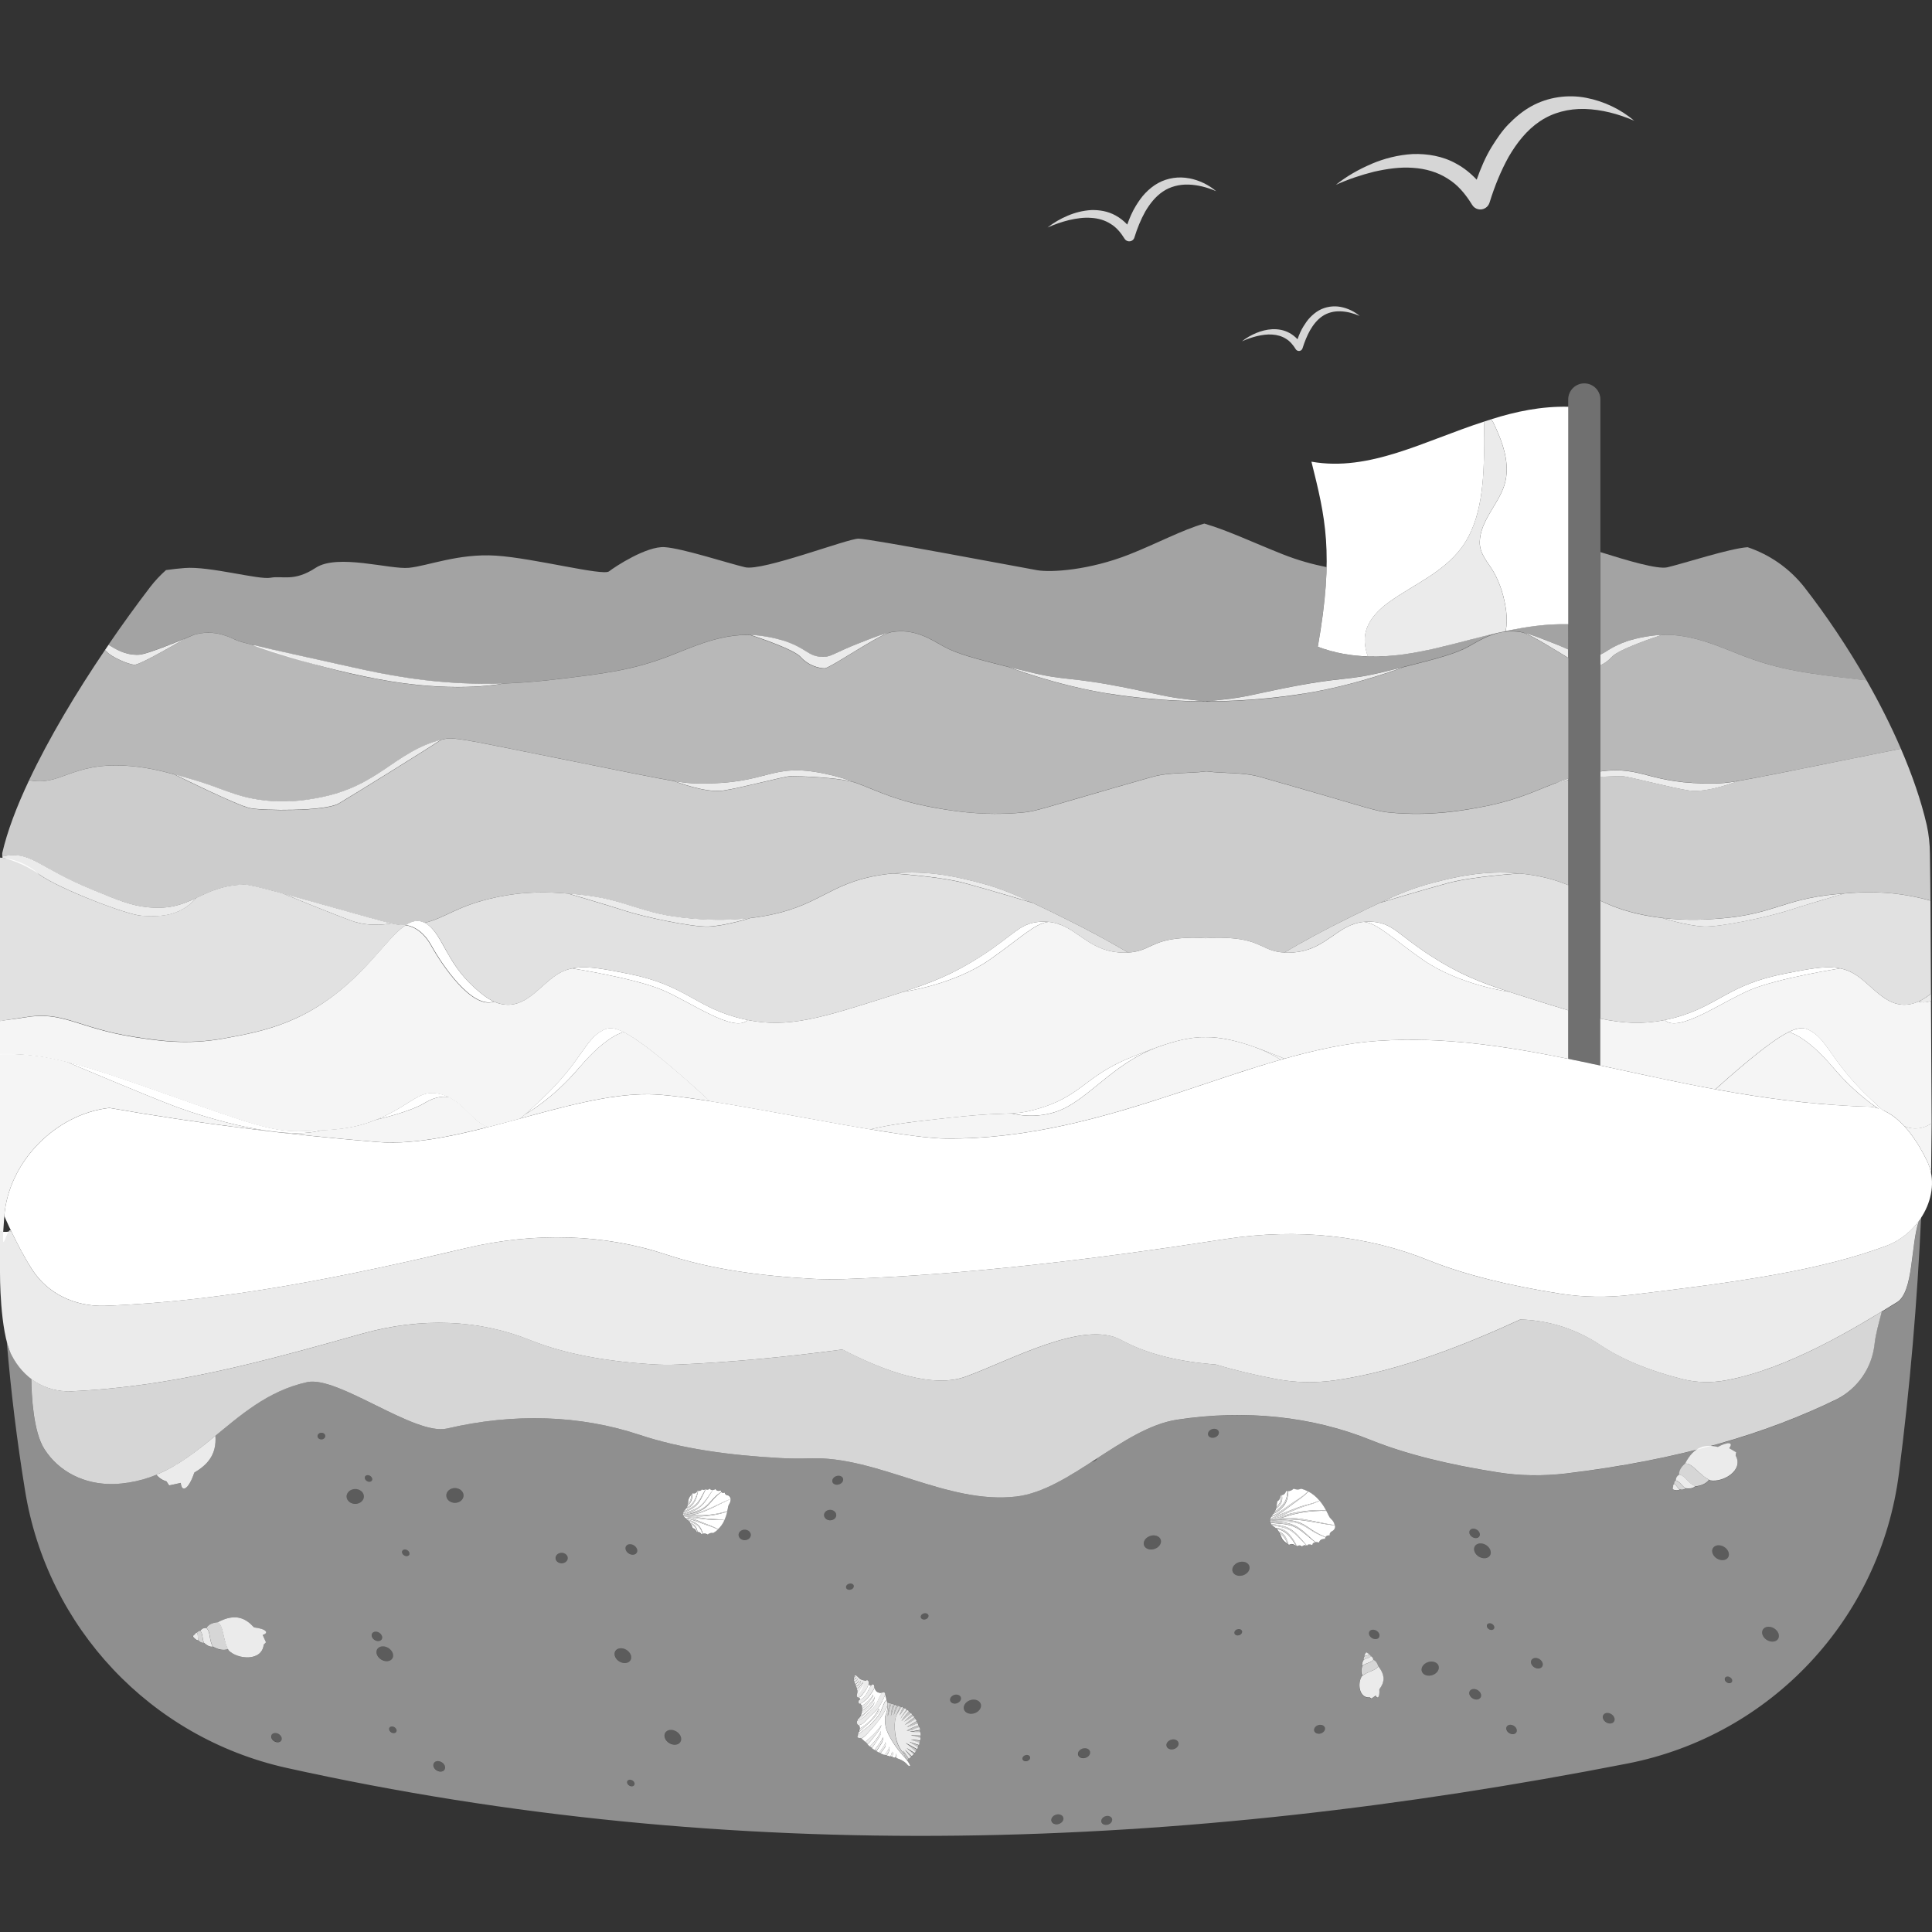 <svg viewBox="0 0 300 300" xmlns="http://www.w3.org/2000/svg"><rect x="0" y="0" width="300" height="300" fill="#333333" stroke="none"/><g fill="#fff"><g fill-rule="evenodd"><path d="m 171.24 283.18 c -.32 -.24 -.29 -.68 .05 -.98 .35 -.3 .88 -.34 1.2 -.1 s .29 .68 -.05 .98 c -.35 .3 -.88 .34 -1.2 .1 z" opacity=".2"/><path d="m 163.42 282.15 c .29 -.39 .88 -.56 1.31 -.38 .44 .18 .56 .64 .28 1.03 -.29 .39 -.88 .56 -1.31 .38 -.44 -.18 -.56 -.64 -.28 -1.03 z" opacity=".2"/><path d="m 98.12 277.35 c -.31 0 -.63 -.23 -.7 -.51 -.08 -.28 .11 -.52 .43 -.52 .31 0 .63 .23 .7 .51 .08 .28 -.12 .52 -.43 .52 z" opacity=".2"/><path d="m 69.13 274.27 c .1 .45 -.22 .81 -.71 .8 -.5 -.01 -.99 -.39 -1.09 -.84 s .22 -.81 .71 -.8 c .5 .01 .99 .39 1.09 .84 z" opacity=".2"/><path d="m 159.65 273.36 c -.3 .15 -.66 .09 -.8 -.13 s -.02 -.53 .28 -.68 .66 -.09 .8 .13 c .14 .23 .02 .53 -.28 .68 z" opacity=".2"/><path d="m 169.04 271.6 c .36 .27 .35 .76 -.03 1.09 -.38 .34 -.98 .4 -1.34 .13 s -.35 -.76 .03 -1.09 c .38 -.34 .98 -.4 1.34 -.13 z" opacity=".2"/><path d="m 182.78 270.23 c .36 .27 .35 .76 -.03 1.09 -.38 .34 -.98 .4 -1.34 .13 s -.35 -.76 .03 -1.09 c .38 -.34 .98 -.4 1.34 -.13 z" opacity=".2"/><path d="m 103.74 270.5 c -.58 -.48 -.71 -1.21 -.29 -1.63 s 1.23 -.37 1.82 .11 c .58 .48 .71 1.21 .29 1.63 s -1.23 .37 -1.82 -.11 z" opacity=".2"/><path d="m 43.57 269.43 c .3 .35 .27 .8 -.07 .99 s -.86 .06 -1.16 -.29 -.27 -.8 .07 -.99 .86 -.06 1.16 .29 z" opacity=".2"/><path d="m 233.93 268.49 c -.08 -.4 .21 -.71 .66 -.7 .45 .02 .88 .36 .96 .76 s -.21 .71 -.66 .7 c -.45 -.02 -.88 -.36 -.96 -.76 z" opacity=".2"/><path d="m 205.11 267.8 c .46 .03 .75 .36 .65 .74 s -.55 .67 -1.01 .64 -.75 -.36 -.65 -.74 .55 -.67 1.01 -.64 z" opacity=".2"/><path d="m 60.97 269.06 c -.32 -.09 -.55 -.39 -.52 -.66 s .32 -.41 .64 -.32 .55 .39 .52 .66 -.32 .41 -.64 .32 z" opacity=".2"/><path d="m 250.73 266.81 c .1 .45 -.22 .81 -.71 .8 -.5 -.01 -.99 -.39 -1.09 -.84 s .22 -.81 .71 -.8 c .5 .01 .99 .39 1.09 .84 z" opacity=".2"/><path d="m 150.85 263.94 c .74 -.16 1.41 .18 1.5 .76 .1 .59 -.43 1.19 -1.16 1.36 -.74 .16 -1.41 -.18 -1.5 -.76 -.09 -.59 .43 -1.19 1.16 -1.36 z" opacity=".2"/><path d="m 148.06 264.49 c -.43 -.1 -.62 -.49 -.43 -.86 s .69 -.59 1.12 -.48 c .43 .1 .62 .49 .43 .86 s -.69 .59 -1.12 .48 z" opacity=".2"/><path d="m 228.71 262.27 c .46 -.09 1.01 .19 1.22 .63 .22 .44 .02 .87 -.44 .97 s -1.01 -.19 -1.23 -.63 -.02 -.87 .44 -.97 z" opacity=".2"/><path d="m 268.56 261.35 c -.31 0 -.63 -.23 -.7 -.51 -.08 -.28 .11 -.52 .43 -.52 .31 0 .63 .23 .7 .51 .08 .28 -.11 .52 -.43 .52 z" opacity=".2"/><path d="m 221.47 260.12 c -.66 -.2 -.91 -.83 -.56 -1.4 s 1.16 -.87 1.81 -.67 c .66 .2 .91 .83 .56 1.4 s -1.16 .87 -1.81 .67 z" opacity=".2"/><path d="m 239.56 258.27 c .1 .45 -.22 .81 -.71 .8 -.5 -.01 -.99 -.39 -1.09 -.84 s .22 -.81 .71 -.8 c .5 .01 .99 .39 1.09 .84 z" opacity=".2"/><path d="m 95.63 257.43 c -.36 -.61 -.16 -1.25 .46 -1.44 s 1.42 .15 1.78 .76 .16 1.25 -.46 1.44 -1.42 -.15 -1.78 -.76 z" opacity=".2"/><path d="m 60.3 255.87 c .65 .39 .94 1.11 .65 1.62 -.3 .5 -1.07 .6 -1.72 .21 s -.94 -1.11 -.65 -1.62 c .3 -.5 1.07 -.6 1.72 -.21 z" opacity=".2"/><path d="m 274.18 254.5 c -.58 -.48 -.72 -1.21 -.3 -1.63 s 1.23 -.37 1.82 .11 c .58 .48 .72 1.21 .3 1.63 s -1.24 .37 -1.82 -.11 z" opacity=".2"/><path d="m 57.87 254.34 c -.26 -.38 -.16 -.8 .21 -.94 .37 -.15 .89 .04 1.14 .42 .26 .38 .16 .8 -.21 .94 -.37 .15 -.89 -.04 -1.14 -.42 z" opacity=".2"/><path d="m 214 253.44 c .3 .35 .27 .8 -.06 .99 -.34 .19 -.86 .06 -1.16 -.29 s -.27 -.8 .06 -.99 c .34 -.19 .86 -.06 1.16 .29 z" opacity=".2"/><path d="m 192.72 253.73 c -.23 .22 -.61 .27 -.85 .11 s -.24 -.47 -.01 -.69 .61 -.27 .85 -.11 .24 .47 .01 .69 z" opacity=".2"/><path d="m 231.41 253.07 c -.32 -.09 -.55 -.39 -.52 -.66 s .32 -.41 .64 -.32 .55 .39 .52 .66 -.32 .41 -.64 .32 z" opacity=".2"/><path d="m 143 251.15 c -.07 -.25 .13 -.54 .46 -.63 .32 -.1 .64 .03 .72 .28 .07 .25 -.13 .54 -.46 .63 -.32 .1 -.64 -.03 -.72 -.28 z" opacity=".2"/><path d="m 131.4 246.55 c -.07 -.25 .13 -.54 .46 -.63 .32 -.1 .64 .03 .72 .28 .07 .25 -.13 .54 -.46 .63 -.32 .1 -.64 -.03 -.72 -.28 z" opacity=".2"/><path d="m 192.62 244.69 c -.74 .05 -1.3 -.41 -1.25 -1.01 s .7 -1.13 1.43 -1.18 c .74 -.05 1.3 .41 1.25 1.01 s -.7 1.13 -1.43 1.18 z" opacity=".2"/><path d="m 86.33 241.69 c .15 -.43 .68 -.68 1.18 -.55 s .79 .58 .64 1.01 -.68 .68 -1.18 .55 -.79 -.58 -.64 -1.01 z" opacity=".2"/><path d="m 266.06 241.43 c -.37 -.61 -.16 -1.25 .46 -1.44 s 1.42 .15 1.78 .76 .16 1.25 -.46 1.44 -1.42 -.15 -1.78 -.76 z" opacity=".2"/><path d="m 230.74 239.88 c .65 .39 .94 1.11 .65 1.62 -.3 .5 -1.07 .6 -1.72 .21 -.66 -.39 -.94 -1.11 -.65 -1.62 .3 -.5 1.07 -.6 1.72 -.21 z" opacity=".2"/><path d="m 62.47 240.83 c .11 -.24 .44 -.31 .74 -.16 s .46 .47 .36 .71 -.44 .31 -.74 .16 -.46 -.47 -.36 -.71 z" opacity=".2"/><path d="m 98.26 241.4 c -.49 .01 -.99 -.36 -1.11 -.81 s .18 -.82 .67 -.82 c .49 -.01 .99 .36 1.11 .81 s -.18 .82 -.67 .82 z" opacity=".2"/><path d="m 178.31 240.53 c -.66 -.2 -.91 -.83 -.56 -1.4 s 1.16 -.87 1.81 -.67 c .66 .2 .91 .83 .56 1.4 s -1.16 .87 -1.81 .67 z" opacity=".2"/><path d="m 116.11 237.62 c .45 .23 .61 .72 .35 1.11 s -.84 .52 -1.3 .3 c -.45 -.23 -.61 -.72 -.35 -1.11 s .84 -.52 1.3 -.3 z" opacity=".2"/><path d="m 228.3 238.35 c -.26 -.38 -.16 -.8 .21 -.94 .37 -.15 .89 .04 1.14 .42 .26 .38 .16 .8 -.21 .94 -.37 .15 -.89 -.04 -1.14 -.42 z" opacity=".2"/><path d="m 129.38 234.54 c .45 .23 .61 .72 .35 1.11 s -.84 .52 -1.3 .3 c -.45 -.23 -.61 -.72 -.35 -1.11 s .84 -.52 1.3 -.3 z" opacity=".2"/><path d="m 54.62 231.3 c .68 -.26 1.47 .01 1.77 .59 s -.01 1.26 -.69 1.52 -1.47 -.01 -1.77 -.59 .01 -1.26 .69 -1.52 z" opacity=".2"/><path d="m 70.64 231.05 c .74 0 1.34 .52 1.34 1.15 s -.6 1.15 -1.34 1.15 -1.34 -.52 -1.34 -1.15 .6 -1.15 1.34 -1.15 z" opacity=".2"/><path d="m 130.32 229.16 c .45 .05 .71 .41 .57 .79 -.13 .38 -.61 .64 -1.05 .59 -.45 -.05 -.71 -.41 -.57 -.79 .13 -.38 .6 -.64 1.05 -.59 z" opacity=".2"/><path d="m 56.67 229.3 c .11 -.24 .44 -.31 .74 -.16 s .46 .47 .36 .71 c -.11 .24 -.44 .31 -.74 .16 s -.46 -.47 -.36 -.71 z" opacity=".2"/><path d="m 170.4 226.42 c -.05 .09 -.11 .18 -.2 .26 -.19 .18 -.44 .28 -.68 .31 z" opacity=".2"/><path d="m 49.33 222.85 c .1 -.27 .43 -.43 .75 -.35 s .5 .37 .4 .64 -.43 .43 -.75 .35 -.5 -.37 -.4 -.64 z" opacity=".2"/><path d="m 188.66 221.87 c .45 .05 .71 .41 .57 .79 -.13 .38 -.6 .64 -1.05 .59 s -.71 -.41 -.57 -.79 c .13 -.38 .6 -.64 1.05 -.59 z" opacity=".2"/></g><path d="m 137.74 265.62 c -.06 .29 -.17 .56 -.27 .83 -.04 .53 -.05 1.06 .05 1.58 .12 .57 .36 1.11 .63 1.62 .53 1 1.18 1.93 1.93 2.78 .21 .24 .44 .48 .65 .73 -.15 -.26 -.28 -.54 -.38 -.82 -.62 -.66 -1.34 -1.85 -1.41 -3.78 -.05 -1.22 .04 -1.68 .31 -2.31 -.04 .08 -.08 .15 -.12 .23 .19 -.51 .4 -1.01 .65 -1.5 -.06 -.02 -.11 -.04 -.17 -.06 -.05 -.02 -.09 -.03 -.14 -.05 -.32 .45 -.55 .96 -.69 1.5 .07 -.54 .18 -1.07 .4 -1.59 -.09 -.03 -.17 -.05 -.26 -.08 -.27 .56 -.38 1.2 -.59 1.78 .06 -.62 .15 -1.24 .32 -1.87 -.04 -.01 -.09 -.03 -.13 -.04 s -.07 -.02 -.11 -.03 c -.23 .65 -.41 1.31 -.56 1.98 .01 -.56 .08 -1.11 .21 -1.65 .03 -.14 .07 -.27 .08 -.41 -.12 -.04 -.24 -.07 -.36 -.11 .02 .1 .02 .2 .02 .3 .03 .33 .02 .66 -.05 .98" opacity=".8"/><path d="m 141.83 268.57 c -.34 .1 -.69 .17 -1.05 .18 .59 -.33 1.2 -.66 1.85 -.8 -.04 -.13 -.09 -.25 -.14 -.38 -.55 .22 -1.08 .52 -1.67 .59 .51 -.31 1.01 -.61 1.52 -.92 -.06 -.11 -.12 -.22 -.18 -.32 -.53 .35 -1.09 .66 -1.66 .93 .45 -.45 .97 -.83 1.49 -1.2 -.05 -.08 -.11 -.15 -.16 -.22 -.47 .33 -.95 .64 -1.45 .92 .44 -.36 .8 -.82 1.26 -1.15 -.04 -.04 -.08 -.08 -.12 -.13 -.02 -.02 -.05 -.05 -.07 -.07 -.51 .39 -1 .8 -1.47 1.24 .08 -.15 .18 -.29 .28 -.43 .28 -.38 .57 -.75 .87 -1.11 -.04 -.03 -.07 -.06 -.11 -.09 s -.07 -.05 -.11 -.08 c -.41 .42 -.77 .88 -1.08 1.38 .07 -.2 .19 -.38 .31 -.56 .21 -.31 .41 -.62 .62 -.93 -.05 -.03 -.11 -.07 -.16 -.1 -.04 -.02 -.08 -.04 -.12 -.07 -.27 .38 -.53 .75 -.8 1.13 .02 -.13 .07 -.26 .13 -.38 .12 -.29 .25 -.57 .37 -.86 l .01 -.03 c -.05 -.02 -.1 -.04 -.15 -.06 -.17 .14 -.3 .34 -.41 .53 -.13 .21 -.25 .42 -.37 .64 -.27 .63 -.36 1.09 -.31 2.31 .08 1.94 .8 3.12 1.41 3.78 -.05 -.15 -.1 -.3 -.14 -.45 .25 .31 .49 .63 .71 .96 .06 .1 .13 .19 .19 .29 .03 -.03 .07 -.05 .1 -.08 l .02 -.01 c .03 -.02 .05 -.04 .08 -.07 .02 -.02 .05 -.04 .07 -.06 -.3 -.41 -.6 -.81 -.89 -1.23 .36 .35 .72 .7 1.07 1.05 l .03 -.03 c .03 -.03 .06 -.06 .09 -.09 s .06 -.06 .09 -.1 c .01 -.01 .02 -.03 .03 -.04 -.33 -.36 -.67 -.71 -1.04 -1.03 .42 .26 .83 .52 1.25 .78 .03 -.03 .05 -.07 .08 -.1 .02 -.02 .03 -.05 .05 -.07 -.49 -.49 -1 -.95 -1.53 -1.39 .17 .08 .95 .5 1.78 .97 .01 -.02 .02 -.04 .03 -.06 .02 -.04 .04 -.07 .06 -.11 .01 -.03 .03 -.06 .04 -.08 -.45 -.3 -.91 -.61 -1.36 -.91 .5 .19 1.01 .36 1.52 .51 .01 -.04 .03 -.08 .04 -.12 s .02 -.07 .03 -.11 c .01 -.03 .01 -.05 .02 -.08 -.44 -.18 -.92 -.34 -1.33 -.53 -.07 -.03 .83 .05 1.42 .14 l .01 -.03 c .01 -.08 .03 -.17 .04 -.25 0 -.04 .01 -.08 .01 -.12 -.5 -.13 -1 -.27 -1.51 -.4 .51 .01 1.02 .03 1.52 .04 0 -.17 -.01 -.33 -.02 -.5 l -1.66 -.09 c .54 -.1 1.07 -.19 1.61 -.29 -.02 -.13 -.05 -.26 -.09 -.39 -.31 .06 -.6 .19 -.91 .28" opacity=".9"/><g fill-rule="evenodd"><path d="m 137.85 266.51 c .14 -.67 .33 -1.33 .56 -1.98 -.09 -.03 -.18 -.05 -.27 -.08 -.01 .14 -.04 .28 -.08 .41 -.13 .54 -.2 1.1 -.21 1.65 z" opacity=".7"/><path d="m 138.92 264.69 c -.09 -.03 -.18 -.06 -.28 -.09 -.16 .63 -.26 1.25 -.32 1.87 .22 -.59 .32 -1.22 .59 -1.78 z" opacity=".7"/><path d="m 139.24 266.24 c .14 -.33 .32 -.7 .56 -1.25 l -.03 -.01 c -.25 .48 -.46 .99 -.65 1.5 .04 -.08 .08 -.15 .12 -.23 z" opacity=".7"/><path d="m 139.46 264.87 l -.29 -.09 c -.23 .52 -.33 1.06 -.4 1.59 .14 -.54 .37 -1.05 .69 -1.5 z" opacity=".7"/><path d="m 140.35 272.34 c .1 .28 .23 .56 .38 .82 .04 .05 .08 .1 .12 .15 l .26 -.18 -.19 -.29 c -.23 -.33 -.46 -.65 -.71 -.96 l .14 .45 z" opacity=".7"/><path d="m 141.37 272.92 l .19 -.17 -1.07 -1.05 c .29 .41 .59 .82 .89 1.23 z" opacity=".7"/><path d="m 140.45 272.44 c .07 .08 .15 .14 .21 .2 .07 .06 .13 .11 .19 .16 -.12 -.09 -.26 -.21 -.41 -.36 z" opacity=".7"/><path d="m 141.79 272.5 l .2 -.25 c -.42 -.26 -.83 -.52 -1.25 -.78 .37 .32 .72 .66 1.04 1.03 z" opacity=".7"/><path d="m 140.59 270.69 c .53 .44 1.04 .9 1.53 1.39 l .25 -.42 c -.82 -.47 -1.61 -.89 -1.78 -.97 z" opacity=".7"/><path d="m 142.49 271.4 l .16 -.41 c -.51 -.15 -1.02 -.32 -1.52 -.51 .45 .3 .91 .61 1.36 .91 z" opacity=".7"/><path d="m 141.42 270.16 c .41 .19 .9 .35 1.33 .53 l .09 -.39 c -.6 -.09 -1.5 -.17 -1.42 -.14 z" opacity=".7"/><path d="m 142.89 269.91 l .02 -.36 c -.51 -.01 -1.02 -.03 -1.52 -.04 .5 .13 1 .27 1.51 .4 z" opacity=".7"/><path d="m 142.88 269.05 l -.05 -.38 c -.54 .1 -1.07 .19 -1.61 .29 z" opacity=".7"/><path d="m 142.64 267.96 c -.66 .14 -1.26 .47 -1.85 .8 .36 -.02 .71 -.08 1.05 -.18 .3 -.09 .6 -.22 .91 -.28 l -.1 -.33 z" opacity=".7"/><path d="m 142.5 267.58 l -.16 -.33 c -.51 .31 -1.01 .61 -1.52 .92 .59 -.07 1.12 -.37 1.67 -.59 z" opacity=".7"/><path d="m 142.16 266.93 c -.06 -.09 -.11 -.18 -.17 -.27 -.52 .37 -1.04 .74 -1.49 1.2 .57 -.27 1.13 -.58 1.66 -.93 z" opacity=".7"/><path d="m 141.82 266.44 c -.06 -.08 -.12 -.15 -.19 -.23 -.46 .33 -.82 .79 -1.26 1.15 .5 -.28 .99 -.59 1.45 -.92 z" opacity=".7"/><path d="m 139.97 267.26 c .47 -.44 .96 -.85 1.47 -1.24 -.1 -.1 -.21 -.2 -.32 -.3 -.3 .36 -.59 .73 -.87 1.11 -.1 .14 -.2 .27 -.28 .43 z" opacity=".7"/><path d="m 139.82 266.93 c .31 -.5 .67 -.96 1.08 -1.38 l -.16 -.11 c -.21 .31 -.41 .62 -.62 .93 -.12 .18 -.24 .36 -.31 .56 z" opacity=".7"/><path d="m 139.79 266.02 c -.05 .12 -.11 .25 -.13 .38 .27 -.38 .53 -.75 .8 -1.13 l -.29 -.14 z" opacity=".7"/><path d="m 139.61 265.61 c .12 -.19 .24 -.39 .41 -.53 l -.22 -.09 c -.24 .55 -.42 .93 -.56 1.25 .12 -.22 .24 -.43 .37 -.64 z" opacity=".7"/><path d="m 138.09 271.23 l .03 .09 .01 .15 -.04 .25 -.11 .41 -.01 .02 c -.04 .08 -.18 .29 -.28 .44 .13 .04 .26 .08 .4 .12 l .16 .04 c .07 -.12 .13 -.25 .17 -.38 .03 -.08 .05 -.16 .07 -.24 l .09 -.15 c .06 .12 .08 .25 .07 .38 0 .05 -.01 .09 -.02 .14 -.02 .11 -.06 .22 -.11 .32 l .48 .12 c .03 -.07 .05 -.13 .06 -.2 .03 -.11 .03 -.22 .03 -.33 0 -.03 0 -.06 -.01 -.1 .06 .07 .1 .14 .12 .22 .02 .05 .03 .11 .03 .16 v .14 c 0 .06 -.01 .11 -.02 .17 l .03 .01 c .31 .1 .62 .22 .89 .38 .09 .05 .18 .11 .27 .17 s .17 .13 .25 .2 .15 .15 .22 .23 c .03 .04 .07 .09 .11 .12 .04 .04 .08 .07 .13 .09 .01 0 .03 .01 .04 .01 h .01 .03 l .12 -.01 h .01 .01 .01 l .01 .01 c -.06 -.16 -.13 -.31 -.22 -.46 l -.21 -.32 -.2 -.26 c -.21 -.25 -.43 -.49 -.65 -.73 -.75 -.85 -1.4 -1.78 -1.93 -2.78 -.27 -.51 -.52 -1.05 -.63 -1.62 -.1 -.52 -.1 -1.05 -.05 -1.58 .11 -.27 .21 -.55 .27 -.83 .07 -.31 .08 -.63 .05 -.95 v -.03 c 0 .16 -.03 .32 -.08 .43 -.04 .08 -.07 .15 -.11 .23 -.11 .23 -.23 .45 -.36 .67 -.01 .02 -.02 .03 -.03 .05 -.69 1.17 -1.6 2.18 -2.55 3.2 -.22 .23 -.45 .46 -.72 .63 l -.16 .09 c .2 .16 .4 .34 .58 .53 .92 -.73 1.9 -1.7 2.53 -2.64 -.19 .72 -.85 1.44 -1.26 1.98 -.28 .36 -.57 .73 -.91 1.03 l .27 .28 .07 .06 c .6 -.55 1.23 -1.32 1.6 -2.06 l .14 -.31 .01 .14 v .11 c -.01 .07 -.02 .14 -.04 .2 l -.08 .2 c -.03 .07 -.07 .14 -.11 .2 l -.11 .19 c -.27 .44 -.78 1.19 -1.07 1.6 .11 .08 .25 .18 .41 .28 l .91 -1.23 .23 -.39 .13 -.29 .04 -.11 .01 .23 -.02 .17 -.07 .27 -.11 .26 -.81 1.27 .1 .06 .31 .16 c .2 -.29 .69 -.98 .82 -1.18 l .1 -.2 .03 -.09 c .01 -.04 .02 -.08 .02 -.12 v -.03 l .04 .12 .01 .14 -.01 .19 -.07 .31 -.02 .03 c -.09 .14 -.52 .68 -.71 .94 l .31 .13 .31 .12 .38 -.49 .19 -.33 .15 -.3 .02 -.05 v -.04 -.03 z"/><path d="m 138.07 271.19 l .01 .02 v -.01 z"/><path d="m 137.48 263.07 l -.01 -.05 v .03 c .01 .07 -.02 .14 -.05 .2 -.36 .81 -.73 1.64 -1.32 2.31 -.42 .47 -.93 .85 -1.36 1.3 -.35 .36 -.66 .78 -1.13 .96 -.07 .03 -.21 .06 -.31 .07 .02 .02 .05 .03 .07 .05 .04 .03 .07 .06 .09 .1 .01 .01 .02 .03 .02 .04 .04 .09 .03 .2 .01 .3 l -.01 .03 c .13 -.06 .25 -.13 .37 -.2 1.11 -.69 2.02 -1.69 2.6 -2.86 .11 .02 .17 .16 .14 .22 -.5 1.04 -1.45 1.78 -2.3 2.57 -.3 .28 -.6 .56 -.93 .79 l -.01 .01 -.23 .65 c -.01 .02 -.01 .05 -.01 .07 .02 -.11 .1 -.22 .18 -.31 .56 -.61 1.35 -.99 1.91 -1.61 .39 -.43 .83 -.84 1.17 -1.31 .35 -.49 .55 -1.1 .79 -1.67 .07 -.17 .14 -.33 .23 -.49 .03 -.06 .07 -.13 .11 -.18 .03 -.04 .06 -.07 .1 -.1 .04 .05 .06 .1 .09 .16 l .02 .04 c 0 -.01 -.01 -.03 -.01 -.04 -.06 -.36 -.15 -.72 -.24 -1.07 z"/><path d="m 134.98 265.81 c .31 -.34 .66 -.63 .93 -1 .35 -.49 .53 -1.07 .82 -1.59 .08 -.15 .27 -.39 .43 -.45 l -.16 .05 c -.07 .02 -.14 .04 -.2 .04 -.21 .02 -.42 -.03 -.6 -.15 -.06 -.04 -.11 -.08 -.16 -.14 -.07 -.08 -.13 -.17 -.17 -.26 -.02 -.03 -.03 -.06 -.04 -.1 -.01 -.03 -.02 -.07 -.03 -.1 s -.01 -.06 -.01 -.08 c -.07 .36 -.37 .71 -.57 1.01 -.4 .59 -.91 1.11 -1.52 1.47 -.05 .03 -.1 .06 -.15 .07 l .06 .03 c .1 .06 .16 .15 .2 .26 .01 .01 .01 .03 .02 .04 .71 -.46 1.32 -1.07 1.77 -1.79 .02 .21 -.04 .31 -.1 .39 -.46 .69 -.95 1.39 -1.63 1.85 l -.01 .22 c .04 -.01 .07 -.02 .1 -.04 .64 -.37 1.12 -.95 1.56 -1.53 .14 -.19 .29 -.39 .34 -.62 -.05 .4 -.2 .73 -.38 1.03 -.36 .61 -.86 1.13 -1.45 1.52 -.08 .05 -.16 .1 -.25 .13 -.01 .03 -.01 .06 -.02 .09 -.02 .08 -.05 .15 -.09 .22 -.02 .03 -.04 .07 -.06 .1 .56 -.31 1.04 -.75 1.49 -1.22 .29 -.3 .58 -.63 .73 -1.02 -.14 .53 -.45 .88 -.76 1.19 -.28 .28 -.57 .55 -.86 .82 -.26 .24 -.52 .48 -.82 .66 -.02 -.03 -.04 -.05 -.06 -.07 -.05 .06 -.1 .13 -.14 .19 -.03 .04 -.05 .09 -.07 .14 .71 -.15 1.36 -.85 1.85 -1.38 z"/><path d="m 133.86 263.77 c .38 -.21 .62 -.6 .82 -.98 .19 -.37 .43 -.9 .73 -1.2 l -.09 .07 c -.03 .02 -.06 .04 -.09 .06 -.02 .01 -.03 .01 -.05 .02 -.17 .03 -.27 -.2 -.28 -.37 v -.05 c -.01 .04 -.01 .09 -.02 .12 -.13 .62 -.54 1.15 -.93 1.65 -.17 .21 -.35 .43 -.6 .5 -.03 .01 -.06 .01 -.09 .01 l .19 .08 c .03 .02 .07 .04 .09 .06 s .04 .05 .05 .08 c -.08 .08 -.17 .15 -.23 .25 .04 -.04 .08 -.07 .13 -.1 .12 -.07 .25 -.12 .37 -.18 z"/><path d="m 133.7 262.51 c .12 -.19 .2 -.42 .29 -.65 .05 -.12 .09 -.24 .14 -.36 -.28 .52 -.57 1.05 -.95 1.5 .09 -.07 .19 -.13 .27 -.2 .1 -.08 .18 -.18 .25 -.29 z"/><path d="m 134.04 261.18 c -.17 .28 -.36 .53 -.58 .77 -.11 .12 -.24 .24 -.39 .29 l .05 .2 c .25 -.09 .45 -.28 .6 -.51 .14 -.23 .24 -.49 .32 -.75 z"/><path d="m 133.67 261.29 c .03 -.08 .03 -.16 -.01 -.23 -.02 .12 -.1 .22 -.17 .31 -.08 .12 -.17 .23 -.27 .33 -.08 .08 -.17 .14 -.27 .18 .03 .06 .05 .12 .07 .19 .19 -.18 .37 -.37 .53 -.58 .05 -.06 .09 -.13 .12 -.2 z"/><path d="m 133.42 260.91 c -.13 .25 -.31 .46 -.53 .63 -.02 .02 -.04 .03 -.06 .04 .02 .04 .04 .08 .05 .13 .28 -.16 .48 -.45 .54 -.79 z"/><path d="m 133.03 261.07 c .09 -.09 .15 -.2 .17 -.38 -.12 .21 -.31 .39 -.53 .49 l .04 .12 .02 -.01 c .11 -.06 .21 -.12 .29 -.21 z"/><path d="m 132.9 260.75 c .08 -.08 .15 -.17 .11 -.24 -.11 .12 -.25 .23 -.39 .31 l .01 .08 c .04 0 .08 0 .11 -.02 .07 -.03 .12 -.08 .17 -.13 z"/><path d="m 132.87 260.33 c -.01 -.01 -.03 -.02 -.09 0 l -.15 .13 v .01 l -.02 .11 c .04 -.01 .07 -.03 .1 -.06 .06 -.06 .1 -.13 .15 -.19 z"/><path d="m 139.25 272.66 c 0 -.05 -.01 -.11 -.03 -.16 -.02 -.08 -.06 -.15 -.12 -.22 0 .03 .01 .06 .01 .1 .01 .11 0 .22 -.03 .33 -.02 .07 -.04 .14 -.06 .2 .07 .02 .15 .04 .22 .06 .01 -.06 .01 -.11 .02 -.17 0 -.05 0 -.09 0 -.14 z" opacity=".9"/><path d="m 138.65 272.33 c .01 -.17 -.03 -.34 -.13 -.47 -.01 .17 -.05 .33 -.1 .49 -.04 .13 -.1 .26 -.17 .38 .09 .02 .18 .04 .28 .06 .05 -.1 .08 -.21 .11 -.32 .01 -.05 .02 -.09 .02 -.14 z" opacity=".9"/><path d="m 138.11 271.32 l -.03 -.09 c .01 .06 -.02 .12 -.05 .18 -.1 .19 -.2 .38 -.31 .57 l -.38 .5 .34 .11 c .11 -.18 .27 -.42 .29 -.47 .04 -.13 .08 -.26 .11 -.4 .03 -.13 .05 -.27 .03 -.39 z" opacity=".9"/><path d="m 136.52 272.11 l .21 .11 c .21 -.29 .71 -.91 .73 -.97 .01 -.05 .03 -.1 .04 -.15 .04 -.2 .07 -.42 -.01 -.61 0 .08 -.02 .16 -.05 .24 -.02 .05 -.05 .1 -.07 .15 -.04 .08 -.63 .9 -.85 1.23 z" opacity=".9"/><path d="m 135.81 271.72 l .29 .17 .81 -1.27 c .14 -.29 .23 -.61 .2 -.93 -.08 .28 -.24 .54 -.39 .8 z" opacity=".9"/><path d="m 135.06 271.17 l .13 .11 .21 .16 c .34 -.46 .95 -1.38 1.18 -1.77 .15 -.25 .29 -.52 .23 -.88 -.34 .84 -1.06 1.74 -1.74 2.37 z" opacity=".9"/><path d="m 136.89 267.82 c -.63 .94 -1.61 1.91 -2.53 2.64 l .36 .37 c .34 -.3 .63 -.67 .91 -1.03 .41 -.53 1.07 -1.26 1.26 -1.98 z" opacity=".9"/><path d="m 133.94 269.84 c .27 -.17 .5 -.4 .72 -.63 .96 -1.01 1.86 -2.02 2.55 -3.2 .01 -.02 .02 -.03 .03 -.05 .13 -.22 .24 -.44 .36 -.67 .04 -.08 .07 -.15 .11 -.23 .05 -.11 .08 -.27 .08 -.43 0 -.1 0 -.2 -.02 -.3 h -.01 v -.02 l .01 -.03 -.01 -.02 -.01 .02 -.02 -.1 -.02 -.04 c -.02 -.06 -.05 -.12 -.09 -.16 -.04 .02 -.07 .06 -.1 .1 -.04 .06 -.08 .12 -.11 .18 -.08 .16 -.15 .32 -.23 .49 -.24 .57 -.45 1.18 -.79 1.67 -.33 .47 -.78 .88 -1.17 1.31 -.56 .61 -1.35 .99 -1.91 1.61 -.08 .09 -.16 .19 -.18 .31 v .03 c .01 .04 .03 .07 .05 .1 .02 .02 .04 .04 .07 .05 l .09 .03 c .06 .02 .13 .02 .19 .02 .05 0 .11 0 .16 -.01 .03 .02 .06 .05 .08 .07 l .16 -.09 z" opacity=".9"/><path d="m 134.32 268.12 c .85 -.79 1.8 -1.52 2.3 -2.57 .03 -.06 -.04 -.2 -.14 -.22 -.58 1.17 -1.49 2.17 -2.6 2.86 -.12 .08 -.25 .14 -.37 .2 l -.13 .52 .01 -.01 c .34 -.23 .63 -.51 .93 -.79 z" opacity=".9"/><path d="m 133.61 267.82 c .47 -.18 .78 -.6 1.13 -.96 .44 -.45 .95 -.83 1.36 -1.3 .59 -.67 .96 -1.49 1.32 -2.31 .03 -.07 .06 -.13 .05 -.2 0 -.01 0 -.02 0 -.03 -.02 -.08 -.05 -.15 -.11 -.2 -.02 -.02 -.05 -.04 -.08 -.05 -.01 0 -.03 -.01 -.04 -.01 s -.03 0 -.04 0 -.03 0 -.04 0 h -.02 c -.16 .06 -.34 .3 -.43 .45 -.29 .52 -.47 1.1 -.82 1.59 -.27 .37 -.62 .67 -.93 1 -.49 .53 -1.14 1.23 -1.85 1.38 -.08 .21 -.08 .45 .07 .61 .02 .02 .05 .04 .07 .06 l .04 .03 c .1 -.01 .24 -.04 .31 -.07 z" opacity=".9"/><path d="m 134.21 266.27 c .29 -.27 .59 -.54 .86 -.82 .31 -.32 .62 -.67 .76 -1.19 -.15 .39 -.44 .72 -.73 1.02 -.45 .46 -.93 .91 -1.49 1.22 -.08 .13 -.19 .24 -.28 .36 .02 .02 .04 .05 .06 .07 .3 -.18 .56 -.42 .82 -.66 z" opacity=".9"/><path d="m 135.47 264.44 c .18 -.3 .32 -.63 .38 -1.03 -.05 .23 -.2 .43 -.34 .62 -.45 .58 -.93 1.17 -1.56 1.53 -.03 .02 -.07 .04 -.1 .04 -.01 .17 -.03 .33 -.07 .5 .09 -.03 .17 -.08 .25 -.13 .59 -.39 1.09 -.91 1.45 -1.52 z" opacity=".9"/><path d="m 135.58 263.13 c -.45 .72 -1.06 1.33 -1.77 1.79 l .04 .18 .01 .27 c .68 -.46 1.17 -1.16 1.63 -1.85 .06 -.09 .12 -.19 .1 -.39 z" opacity=".9"/><path d="m 133.68 264.51 c .62 -.36 1.12 -.88 1.52 -1.47 .21 -.3 .51 -.65 .57 -1.01 0 -.01 0 -.01 0 -.02 0 -.03 0 -.05 0 -.08 0 -.05 0 -.1 -.01 -.15 0 -.03 -.01 -.05 -.02 -.07 s -.02 -.05 -.03 -.07 c -.03 -.05 -.09 -.1 -.14 -.11 -.01 0 -.03 0 -.04 0 -.04 0 -.07 .02 -.09 .03 -.01 .01 -.03 .02 -.04 .03 -.3 .3 -.54 .83 -.73 1.2 -.2 .38 -.44 .77 -.82 .98 -.12 .07 -.25 .11 -.37 .18 -.05 .03 -.09 .06 -.13 .1 -.01 .02 -.02 .03 -.03 .05 -.01 .03 -.03 .06 -.03 .1 -.02 .1 0 .21 .07 .28 .05 .05 .11 .07 .17 .1 .05 -.01 .1 -.04 .15 -.07 z" opacity=".9"/><path d="m 133.95 263.08 c .39 -.5 .8 -1.02 .93 -1.65 .01 -.03 .01 -.07 .02 -.12 l -.02 -.16 c -.01 -.02 -.01 -.05 -.02 -.07 s -.02 -.04 -.03 -.06 c -.03 -.06 -.07 -.1 -.14 -.12 -.01 0 -.02 -.01 -.03 -.01 h -.01 c -.01 0 -.02 0 -.02 0 h -.01 l -.03 .01 -.03 .01 -.03 .01 -.06 .04 -.03 .02 -.39 -.07 -.28 -.09 -.21 -.11 c -.04 -.03 -.08 -.06 -.12 -.09 l -.31 -.3 c -.06 -.06 -.12 -.12 -.19 -.15 -.04 -.02 -.09 -.03 -.14 -.03 -.02 0 -.03 .01 -.05 .01 -.01 .01 -.03 .01 -.04 .02 l -.05 .11 c -.01 .01 -.01 .03 -.01 .04 -.01 .03 -.02 .06 -.03 .08 0 .01 0 .02 -.01 .03 .05 -.04 .1 -.09 .15 -.13 .06 -.01 .08 -.01 .09 .01 -.06 .06 -.09 .13 -.15 .19 -.03 .03 -.06 .05 -.1 .06 v .23 c .15 -.08 .28 -.18 .39 -.31 .05 .08 -.03 .16 -.11 .24 -.05 .05 -.1 .1 -.17 .13 -.04 .01 -.07 .02 -.11 .02 l .06 .28 c .22 -.1 .41 -.27 .53 -.49 -.02 .19 -.09 .3 -.17 .38 -.09 .09 -.19 .15 -.29 .21 l -.02 .01 .11 .29 c .02 -.01 .04 -.03 .06 -.04 .22 -.17 .4 -.38 .53 -.63 -.06 .34 -.27 .63 -.54 .79 .03 .06 .05 .12 .08 .18 .1 -.04 .19 -.11 .27 -.18 .1 -.1 .19 -.21 .27 -.33 .07 -.1 .14 -.2 .17 -.31 .04 .07 .04 .16 .01 .23 -.03 .08 -.07 .14 -.12 .2 -.16 .21 -.34 .4 -.53 .58 l .05 .17 c .15 -.05 .28 -.17 .39 -.29 .22 -.24 .41 -.5 .58 -.77 -.09 .26 -.18 .52 -.32 .75 s -.35 .42 -.6 .51 l .02 .25 c 0 .07 -.01 .14 -.02 .22 s -.04 .15 -.07 .23 c -.01 .02 -.02 .04 -.03 .06 l .03 -.01 -.01 .05 c -.01 .04 -.01 .09 0 .14 v .01 l .01 .03 c 0 .01 .01 .02 .01 .03 l .01 .02 c .01 .01 .01 .02 .02 .03 l .01 .02 .04 .04 c .03 .02 .06 .04 .09 .05 l .02 .01 c .03 0 .06 -.01 .08 -.01 .26 -.07 .44 -.29 .6 -.5 z" opacity=".9"/><path d="m 134.13 261.5 c -.05 .12 -.09 .24 -.14 .36 -.08 .23 -.17 .45 -.29 .65 -.07 .11 -.15 .21 -.25 .29 -.09 .07 -.19 .13 -.27 .2 .38 -.45 .66 -.97 .95 -1.5 z" opacity=".9"/><path d="m 33.45 222.94 c -2.86 2.35 -5.72 4.63 -9.16 6.05 .35 .46 .86 .82 1.56 1.04 l .41 .63 1.81 -.4 c .13 1.62 1.23 1.02 2.1 -1.59 2 -1.18 3.5 -2.76 3.28 -5.73 z" opacity=".9"/><path d="m 40.8 253.87 c 1.05 -.31 .5 -.96 -1.35 -1.17 -1.3 -1.42 -2.89 -2.27 -5.66 -.79 .96 .42 .81 2.91 1.72 4.37 1.41 1.43 5.18 1.72 5.44 -.9 l .36 -.36 -.52 -1.15 z" opacity=".9"/><path d="m 33.8 251.9 c -.92 .07 -1.55 .47 -1.73 .88 .67 .68 .36 1.79 .98 2.9 .86 .49 1.65 .63 2.37 .4 -.8 -1.48 -.69 -3.79 -1.62 -4.19 z" opacity=".8"/><path d="m 33.05 255.69 c -.56 .07 -1 -.27 -1.36 -.58 -.33 -.59 -.12 -1.35 -.59 -1.9 .2 -.21 .37 -.44 .96 -.42 .67 .68 .36 1.79 .98 2.9 z" opacity=".9"/><path d="m 31.1 253.21 c .46 .55 .25 1.31 .58 1.9 -.4 .01 -.67 -.14 -.86 -.39 -.2 -.41 .01 -.88 -.24 -1.2 .11 -.16 .27 -.26 .51 -.31 l .01 .01 z" opacity=".8"/><path d="m 30.59 253.52 c .24 .33 .03 .79 .24 1.2 -.27 -.02 -.43 -.14 -.58 -.29 -.28 -.21 -.4 -.42 -.03 -.62 .1 -.16 .17 -.26 .38 -.3 z" opacity=".9"/><path d="m 268.53 224.87 c .68 -.86 -.14 -1.07 -1.78 -.19 -1.88 -.42 -3.67 -.2 -5.09 2.59 1.03 -.21 2.33 1.92 3.91 2.6 1.98 .36 5.24 -1.56 3.94 -3.85 l .09 -.5 -1.08 -.64 z" opacity=".9"/><path d="m 261.66 227.27 c -.71 .59 -1 1.27 -.92 1.71 .94 .17 1.32 1.26 2.47 1.82 .98 -.09 1.71 -.43 2.17 -1.02 -1.5 -.76 -2.74 -2.71 -3.72 -2.51 z" opacity=".8"/><path d="m 263.21 230.8 c -.42 .38 -.97 .34 -1.44 .3 -.61 -.3 -.87 -1.04 -1.57 -1.23 .05 -.29 .05 -.57 .55 -.9 .94 .17 1.32 1.26 2.47 1.82 z" opacity=".9"/><path d="m 260.2 229.88 c .69 .19 .95 .92 1.56 1.22 h .01 c -.33 .24 -.63 .27 -.93 .17 -.4 -.22 -.5 -.72 -.89 -.85 0 -.19 .07 -.37 .24 -.55 h .01 z" opacity=".8"/><path d="m 259.96 230.43 c .38 .13 .48 .63 .88 .85 -.23 .14 -.44 .13 -.65 .1 -.35 -.02 -.57 -.12 -.38 -.49 -.01 -.19 -.02 -.31 .14 -.46 z" opacity=".9"/><path d="m 213.61 263.3 c .32 .62 .66 .2 .57 -.98 .73 -.97 1.06 -2.06 -.19 -3.61 -.14 .65 -1.72 .84 -2.52 1.58 -.72 1.05 -.45 3.43 1.22 3.28 l .27 .18 .65 -.46 z" opacity=".9"/><path d="m 211.57 260.2 c .83 -.67 2.28 -.87 2.42 -1.49 v -.01 c -.16 -.56 -.48 -.9 -.76 -.96 -.34 .5 -1.07 .43 -1.69 .95 -.2 .59 -.19 1.1 .04 1.52 z" opacity=".8"/><path d="m 211.54 258.68 c -.11 -.34 .05 -.65 .2 -.92 .33 -.27 .83 -.23 1.12 -.59 .16 .1 .32 .18 .38 .55 -.34 .5 -1.06 .44 -1.68 .94 l -.01 .01 z" opacity=".9"/><path d="m 211.74 257.77 c -.05 -.25 .01 -.44 .14 -.58 .23 -.17 .55 -.1 .72 -.29 .11 .05 .2 .14 .26 .28 -.29 .35 -.78 .31 -1.11 .58 z" opacity=".8"/><path d="m 211.87 257.19 c -.02 -.17 .04 -.29 .11 -.4 .1 -.2 .22 -.3 .38 -.09 .11 .04 .18 .07 .23 .2 -.18 .19 -.49 .12 -.72 .29 z" opacity=".9"/><path d="m 198.2 233.98 v -.03 c .07 -.39 .13 -.82 .13 -.82 .32 -.15 .49 -.5 .56 -.98 h .04 c .01 .09 .01 .17 .02 .26 0 .43 -.11 .85 -.41 1.2 l -.28 .31 -.05 .05 z m .85 -1.82 c .3 -.02 .52 -.24 .67 -.64 .07 .01 .14 .02 .21 .02 -.02 .17 -.03 .34 -.06 .51 -.05 .34 -.14 .67 -.28 .97 -.1 .22 -.25 .43 -.41 .62 -.14 .17 -.31 .33 -.47 .48 -.11 .1 -.23 .2 -.34 .29 -.11 .1 -.23 .19 -.34 .28 -.05 .04 -.1 .08 -.14 .12 .11 -.17 .2 -.35 .26 -.54 l .01 -.01 c .06 -.03 .11 -.06 .16 -.1 s .1 -.08 .15 -.12 c .1 -.09 .18 -.18 .26 -.28 .12 -.16 .21 -.33 .27 -.51 .09 -.27 .12 -.56 .09 -.85 -.01 -.08 -.02 -.17 -.04 -.25 z m .95 -.62 c .3 0 .59 -.09 .86 -.38 .39 .15 .77 .2 1.17 0 .38 .1 .74 .24 1.1 .42 -.13 .13 -.27 .25 -.41 .37 -.57 .48 -1.21 .87 -1.84 1.29 -.56 .38 -1.11 .79 -1.67 1.17 l -.72 .48 c -.14 .09 -.3 .17 -.46 .25 -.17 .08 -.33 .16 -.49 .25 -.03 .02 -.06 .04 -.09 .06 .07 -.12 .15 -.24 .26 -.37 l .02 -.01 c .14 -.06 .28 -.13 .42 -.2 .13 -.08 .26 -.17 .38 -.25 .1 -.08 .2 -.16 .3 -.25 .14 -.13 .28 -.27 .41 -.42 .22 -.26 .4 -.54 .52 -.84 .13 -.32 .2 -.67 .23 -1.03 .02 -.17 .02 -.35 .03 -.53 z m 3.17 .06 c .61 .32 1.18 .78 1.72 1.41 -.11 .05 -.22 .1 -.34 .15 -.89 .36 -1.87 .52 -2.77 .83 -.33 .11 -.65 .23 -.97 .36 -.52 .2 -1.04 .41 -1.56 .62 -.22 .09 -.44 .18 -.67 .26 -.12 .05 -.25 .11 -.39 .17 -.18 .09 -.37 .18 -.56 .25 -.12 .04 -.23 .08 -.34 .1 .02 -.06 .05 -.13 .09 -.2 l .04 -.02 c .19 -.08 .39 -.13 .58 -.2 .21 -.07 .41 -.15 .59 -.24 l .3 -.18 c .15 -.09 .3 -.19 .44 -.3 .56 -.39 1.09 -.83 1.64 -1.22 .62 -.45 1.24 -.88 1.79 -1.38 .14 -.13 .28 -.26 .4 -.4 z m 1.75 1.44 c .35 .42 .69 .92 1 1.5 -.57 -.04 -1.15 -.05 -1.72 -.03 -1.15 .04 -2.29 .19 -3.4 .42 -.33 .07 -.66 .16 -.99 .26 -.21 .06 -.43 .13 -.65 .2 -.18 .06 -.36 .11 -.53 .17 -.18 .06 -.36 .11 -.54 .16 -.27 .08 -.55 .14 -.82 .18 h -.02 c .01 -.05 .03 -.1 .05 -.15 .16 0 .34 -.02 .52 -.06 .15 -.04 .29 -.08 .43 -.13 l .91 -.3 c .16 -.06 .32 -.12 .48 -.19 .74 -.3 1.46 -.64 2.21 -.93 .89 -.35 1.86 -.55 2.73 -.94 .12 -.05 .23 -.11 .34 -.17 z m -7.68 2.91 h .22 c -.07 .01 -.16 .02 -.23 .04 h -.01 v -.02 -.02 z m 10.02 .88 c -.87 -.13 -1.72 -.31 -2.58 -.49 -.81 -.17 -1.62 -.34 -2.43 -.46 -.62 -.09 -1.23 -.16 -1.86 -.18 -.27 -.01 -.53 -.01 -.8 0 -.32 .02 -.64 .04 -.96 .08 .16 -.04 .31 -.08 .47 -.12 .13 -.03 .25 -.07 .37 -.11 .47 -.14 .93 -.29 1.38 -.4 1.09 -.26 2.22 -.44 3.36 -.51 .58 -.04 1.17 -.05 1.75 -.03 .12 .23 .24 .48 .36 .74 .09 .2 .22 .38 .38 .53 .28 .24 .47 .55 .56 .96 z m -10.03 -.81 h .02 c .16 -.02 .38 -.01 .42 -.01 l .97 -.04 c .32 -.01 .65 -.03 .97 -.03 .26 -.01 .53 -.01 .79 0 .62 .01 1.23 .06 1.84 .14 1.68 .21 3.35 .6 5.05 .79 .08 .35 -.1 .72 -.42 .88 -.29 .14 -.44 .36 -.39 .66 -.29 0 -.53 .05 -.64 .26 -.08 -.03 -.16 -.07 -.25 -.1 -.47 -.2 -.94 -.43 -1.38 -.7 -.61 -.37 -1.18 -.81 -1.8 -1.16 -.27 -.15 -.55 -.28 -.85 -.38 -.61 -.2 -1.27 -.29 -1.95 -.32 -.24 -.01 -.49 -.01 -.74 0 s -.49 .02 -.73 .04 c -.2 .02 -.39 .03 -.58 .05 -.11 .01 -.22 .02 -.33 .03 0 -.04 .01 -.08 .01 -.12 z m -.01 .2 c .1 .01 .2 .01 .31 .01 .28 .01 .57 .01 .85 .01 s .57 0 .85 .01 .56 .01 .84 .03 c .49 .04 .96 .11 1.41 .24 .29 .09 .56 .21 .83 .34 .63 .33 1.21 .75 1.83 1.1 .46 .25 .93 .47 1.41 .65 .08 .03 .17 .06 .25 .09 -.03 .07 -.04 .17 -.04 .28 -.52 -.03 -.83 .15 -.95 .55 -.2 -.05 -.38 -.07 -.53 -.06 -.71 -.57 -1.33 -1.24 -2.04 -1.81 -.36 -.29 -.74 -.55 -1.17 -.76 -.39 -.19 -.81 -.33 -1.24 -.42 -.28 -.06 -.57 -.1 -.86 -.13 -.22 -.02 -.43 -.03 -.65 -.03 -.14 0 -.29 0 -.43 .01 -.11 0 -.22 .01 -.32 .02 -.11 .01 -.22 .02 -.33 .03 -.02 -.05 -.02 -.11 -.03 -.17 z m 1.45 1.79 c .05 .04 .1 .08 .14 .13 .1 .09 .2 .18 .26 .24 .1 .09 .19 .18 .27 .28 .19 .24 .34 .51 .47 .8 .03 .08 .07 .17 .1 .25 l -.35 -.26 c -.24 -.18 -.43 -.41 -.55 -.69 l -.34 -.76 z m -1.4 -1.54 c .1 .01 .2 .02 .3 .03 l .75 .06 c .2 .02 .39 .03 .59 .05 .3 .03 .59 .06 .88 .12 .42 .08 .82 .19 1.2 .37 .42 .19 .8 .43 1.16 .7 .72 .53 1.38 1.16 2.1 1.7 -.27 .02 -.45 .15 -.49 .41 -.42 -.14 -.71 -.12 -.81 .11 -.47 -.51 -.9 -1.06 -1.37 -1.56 -.28 -.3 -.58 -.58 -.91 -.83 -.39 -.3 -.84 -.5 -1.31 -.64 -.23 -.07 -.47 -.13 -.7 -.17 -.24 -.04 -.48 -.07 -.71 -.1 -.18 -.01 -.38 -.04 -.57 -.06 -.04 -.06 -.07 -.12 -.1 -.18 z m .99 .93 l .07 .02 c .12 .03 .24 .06 .36 .1 .15 .04 .29 .11 .43 .18 .32 .16 .62 .38 .89 .64 .53 .52 .96 1.19 1.3 1.8 l -.02 .01 c -.38 -.44 -.76 -.5 -1.14 -.26 l -.06 -.04 c -.04 -.15 -.08 -.31 -.13 -.45 -.11 -.32 -.25 -.63 -.44 -.89 -.09 -.12 -.19 -.22 -.3 -.32 -.07 -.05 -.16 -.13 -.26 -.19 -.09 -.06 -.19 -.11 -.29 -.16 -.04 -.02 -.09 -.03 -.13 -.05 -.08 -.14 -.18 -.28 -.3 -.4 z m -.79 -.61 l .43 .11 c .22 .04 .44 .09 .67 .14 .33 .07 .66 .14 .98 .25 .35 .12 .69 .27 1 .48 .33 .23 .63 .49 .92 .77 .49 .48 .95 1 1.44 1.48 -.39 -.16 -.53 -.05 -.75 .13 -.28 -.24 -.48 -.22 -.77 -.05 -.31 -.64 -.71 -1.35 -1.23 -1.9 -.27 -.29 -.58 -.55 -.93 -.71 -.15 -.07 -.32 -.13 -.48 -.16 -.13 -.02 -.26 -.04 -.39 -.05 -.08 -.01 -.16 -.01 -.25 0 -.09 -.08 -.19 -.15 -.3 -.22 -.14 -.08 -.25 -.17 -.34 -.26 z"/><path d="m 198.11 237.26 h .25 c .13 .01 .26 .03 .39 .05 .17 .04 .33 .09 .48 .16 .35 .17 .66 .42 .93 .71 .52 .55 .91 1.26 1.23 1.9 l -.07 .04 c -.34 -.61 -.77 -1.28 -1.3 -1.8 -.27 -.26 -.56 -.48 -.89 -.64 -.14 -.07 -.28 -.13 -.43 -.18 l -.43 -.12 c -.05 -.05 -.1 -.1 -.15 -.14 z" opacity=".8"/><path d="m 197.36 236.65 c .19 .02 .38 .05 .57 .06 .24 .03 .47 .05 .71 .1 .24 .04 .47 .1 .7 .17 .47 .14 .92 .35 1.31 .64 .33 .25 .62 .53 .91 .83 .47 .5 .91 1.05 1.37 1.56 l -.01 .03 -.02 -.01 c -.49 -.48 -.94 -1 -1.44 -1.48 -.29 -.28 -.59 -.54 -.92 -.77 -.31 -.21 -.64 -.37 -1 -.48 -.32 -.11 -.65 -.18 -.98 -.25 -.23 -.05 -.45 -.1 -.67 -.14 l -.43 -.11 c -.04 -.04 -.08 -.09 -.11 -.14 z" opacity=".8"/><path d="m 198.55 237.8 c .04 .01 .09 .03 .13 .05 .1 .04 .2 .1 .29 .16 .1 .07 .19 .14 .26 .19 .11 .1 .21 .2 .3 .32 .2 .26 .34 .56 .44 .89 .05 .15 .09 .3 .13 .45 l -.19 -.14 c -.03 -.08 -.06 -.17 -.1 -.25 -.12 -.29 -.27 -.57 -.47 -.8 -.08 -.1 -.17 -.2 -.27 -.28 l -.41 -.37 -.11 -.21 z" opacity=".8"/><path d="m 197.24 236.39 c .11 -.01 .22 -.02 .33 -.03 s .21 -.01 .32 -.02 c .14 -.01 .29 -.01 .43 -.01 .22 0 .43 .01 .65 .03 .29 .02 .58 .07 .86 .13 .43 .09 .85 .23 1.24 .42 .42 .21 .8 .47 1.17 .76 .71 .56 1.34 1.23 2.04 1.81 h -.03 c -.72 -.54 -1.37 -1.17 -2.1 -1.7 -.36 -.27 -.75 -.51 -1.16 -.7 -.38 -.18 -.78 -.29 -1.2 -.37 -.29 -.05 -.58 -.09 -.88 -.12 -.2 -.02 -.39 -.04 -.59 -.05 -.25 -.02 -.5 -.04 -.75 -.06 -.1 -.01 -.2 -.02 -.3 -.03 -.01 -.03 -.02 -.05 -.03 -.08 z" opacity=".8"/><path d="m 197.21 236.14 c .11 -.01 .22 -.02 .33 -.03 .19 -.02 .39 -.04 .58 -.05 .24 -.02 .49 -.03 .73 -.04 .25 -.01 .49 -.01 .74 0 .67 .02 1.34 .11 1.95 .32 .3 .1 .58 .23 .85 .38 .62 .35 1.19 .79 1.8 1.16 .44 .27 .9 .49 1.38 .7 .08 .04 .16 .07 .25 .1 -.01 .01 -.01 .03 -.02 .04 -.08 -.03 -.17 -.06 -.25 -.09 -.48 -.19 -.96 -.4 -1.41 -.65 -.62 -.35 -1.2 -.77 -1.83 -1.1 -.26 -.14 -.54 -.26 -.83 -.34 -.45 -.14 -.93 -.21 -1.41 -.24 -.28 -.02 -.56 -.03 -.84 -.03 -.28 -.01 -.57 -.01 -.85 -.01 -.29 0 -.57 0 -.85 -.01 -.1 0 -.21 -.01 -.31 -.01 0 -.03 0 -.06 0 -.08 z" opacity=".8"/><path d="m 197.24 235.9 h .02 c .28 -.04 .55 -.11 .82 -.18 .18 -.05 .36 -.1 .54 -.16 s .36 -.11 .53 -.17 c .22 -.07 .43 -.14 .65 -.2 .33 -.1 .66 -.19 .99 -.26 1.11 -.23 2.25 -.38 3.4 -.42 .58 -.02 1.15 -.01 1.72 .03 .01 .02 .02 .04 .03 .06 -.58 -.02 -1.17 -.01 -1.75 .03 -1.14 .08 -2.27 .25 -3.36 .51 -.46 .1 -.92 .26 -1.38 .4 -.12 .04 -.25 .07 -.37 .11 -.15 .04 -.31 .08 -.47 .12 .32 -.04 .64 -.06 .96 -.08 .27 -.01 .54 -.01 .8 0 .62 .02 1.24 .09 1.86 .18 .82 .12 1.62 .29 2.43 .46 .86 .18 1.71 .36 2.58 .49 l .01 .04 c -1.7 -.2 -3.36 -.58 -5.05 -.79 -.61 -.08 -1.22 -.13 -1.84 -.14 -.26 -.01 -.52 -.01 -.79 0 -.32 0 -.65 .02 -.97 .03 l -.97 .04 c -.04 0 -.26 -.01 -.42 .01 h -.02 l .01 -.03 .23 -.04 c -.08 0 -.15 .01 -.22 0 l .01 -.05 z" opacity=".8"/><path d="m 204.88 233.01 c -.11 .05 -.22 .1 -.34 .15 -.89 .36 -1.87 .52 -2.77 .83 -.33 .11 -.65 .23 -.97 .36 -.52 .2 -1.04 .41 -1.56 .62 -.22 .09 -.44 .18 -.67 .26 -.12 .05 -.25 .11 -.39 .17 -.18 .09 -.37 .18 -.56 .25 -.12 .04 -.23 .08 -.34 .1 l -.01 .02 c .16 0 .34 -.02 .52 -.06 .15 -.04 .29 -.08 .43 -.13 l .91 -.3 c .16 -.06 .32 -.12 .48 -.19 .74 -.3 1.46 -.64 2.21 -.93 .89 -.35 1.86 -.55 2.73 -.94 .12 -.05 .23 -.11 .34 -.17 l -.03 -.03 z" opacity=".8"/><path d="m 203.15 231.59 l .01 .01 c -.13 .14 -.26 .27 -.4 .4 -.55 .5 -1.17 .93 -1.79 1.38 -.55 .4 -1.08 .83 -1.64 1.22 -.14 .1 -.29 .2 -.44 .3 -.1 .06 -.2 .12 -.3 .18 -.18 .1 -.38 .17 -.59 .24 -.2 .07 -.4 .12 -.58 .2 l -.04 .02 c .02 -.03 .04 -.07 .06 -.1 .03 -.02 .06 -.04 .09 -.06 .16 -.09 .32 -.17 .49 -.25 .16 -.08 .32 -.16 .46 -.25 l .72 -.48 c .56 -.38 1.11 -.79 1.67 -1.17 .63 -.42 1.27 -.82 1.84 -1.29 .14 -.12 .28 -.24 .41 -.37 z" opacity=".8"/><path d="m 199.93 231.54 h .07 c 0 .18 -.01 .35 -.03 .53 -.03 .36 -.1 .71 -.23 1.03 -.12 .3 -.31 .58 -.52 .84 -.13 .15 -.27 .29 -.41 .42 -.1 .09 -.2 .17 -.3 .25 -.13 .09 -.25 .18 -.38 .25 -.14 .08 -.27 .14 -.42 .2 l -.02 .01 .19 -.25 .49 -.4 c .12 -.09 .23 -.19 .34 -.29 .17 -.15 .33 -.31 .47 -.48 .16 -.19 .3 -.4 .41 -.62 .14 -.3 .23 -.63 .28 -.97 .03 -.17 .05 -.34 .06 -.51 z" opacity=".8"/><path d="m 198.94 232.16 h .11 c .02 .08 .03 .17 .04 .25 .03 .29 0 .57 -.09 .85 -.06 .18 -.15 .35 -.27 .51 -.08 .1 -.16 .2 -.26 .28 -.05 .04 -.1 .08 -.15 .12 l -.18 .11 c .03 -.1 .05 -.2 .07 -.3 l .33 -.36 c .3 -.35 .42 -.77 .41 -1.2 0 -.09 -.01 -.17 -.02 -.26 z" opacity=".8"/><path d="m 107.39 232.06 l -.21 .27 c -.14 .18 -.24 .4 -.28 .62 l -.1 .63 c .03 -.04 .06 -.08 .08 -.12 .06 -.09 .11 -.17 .15 -.23 .06 -.08 .1 -.17 .15 -.26 .1 -.22 .16 -.45 .19 -.69 .01 -.07 .02 -.14 .02 -.21 z m .97 -.6 l -.02 -.01 c -.19 .41 -.47 .52 -.8 .42 l -.03 .04 v .36 c -.02 .26 -.06 .52 -.15 .75 -.04 .1 -.1 .2 -.16 .3 -.04 .05 -.09 .13 -.15 .2 -.06 .06 -.12 .12 -.18 .17 -.03 .02 -.06 .04 -.09 .06 -.03 .13 -.08 .25 -.14 .36 l .05 -.03 c .08 -.05 .16 -.09 .24 -.15 .1 -.06 .2 -.14 .29 -.22 .21 -.19 .39 -.41 .54 -.66 .29 -.5 .48 -1.08 .61 -1.6 z m 1.21 -.23 c -.26 .2 -.38 .14 -.59 .05 -.16 .24 -.31 .26 -.56 .19 -.11 .54 -.26 1.15 -.54 1.67 -.15 .27 -.33 .53 -.55 .72 -.1 .09 -.21 .16 -.33 .22 -.09 .04 -.18 .08 -.28 .12 -.06 .02 -.12 .04 -.18 .05 -.05 .08 -.12 .15 -.18 .22 -.09 .09 -.15 .17 -.2 .26 l .3 -.17 c .16 -.08 .31 -.16 .47 -.24 .23 -.12 .47 -.24 .68 -.38 .24 -.16 .46 -.34 .65 -.56 .2 -.24 .37 -.49 .53 -.76 .27 -.46 .51 -.94 .78 -1.4 z m .03 .01 c -.25 .47 -.46 .97 -.71 1.44 -.15 .28 -.32 .55 -.51 .8 -.24 .3 -.53 .54 -.85 .74 -.16 .1 -.32 .19 -.49 .27 s -.34 .15 -.51 .21 c -.13 .05 -.27 .11 -.41 .16 -.02 .05 -.03 .1 -.04 .16 .07 -.03 .14 -.05 .22 -.08 .18 -.06 .36 -.13 .55 -.19 .14 -.05 .29 -.1 .43 -.16 .22 -.08 .43 -.17 .63 -.26 .3 -.14 .58 -.31 .82 -.51 .27 -.23 .51 -.48 .73 -.76 .43 -.54 .8 -1.14 1.23 -1.69 -.21 .04 -.37 -.02 -.45 -.21 -.29 .19 -.51 .23 -.63 .08 z m 1.11 .13 c -.41 .57 -.75 1.19 -1.17 1.76 -.21 .29 -.45 .56 -.72 .8 -.25 .22 -.54 .41 -.84 .56 -.2 .1 -.41 .19 -.62 .27 -.16 .06 -.32 .11 -.48 .15 -.11 .03 -.22 .06 -.32 .08 -.08 .02 -.16 .04 -.25 .05 -.08 .02 -.17 .03 -.25 .05 0 .04 .01 .09 .01 .13 .08 -.02 .15 -.05 .23 -.07 .21 -.06 .42 -.12 .64 -.18 .21 -.06 .42 -.11 .63 -.17 s .42 -.12 .62 -.19 c .36 -.12 .7 -.27 1.01 -.47 .2 -.12 .38 -.27 .55 -.42 .41 -.37 .75 -.8 1.15 -1.19 .29 -.28 .6 -.54 .93 -.77 .06 -.04 .11 -.08 .17 -.12 -.04 -.05 -.06 -.12 -.08 -.2 -.38 .13 -.65 .06 -.82 -.22 -.14 .08 -.27 .13 -.39 .15 z m 2.76 1.38 c -.62 .27 -1.22 .58 -1.83 .88 -.57 .29 -1.14 .58 -1.73 .83 -.44 .19 -.89 .37 -1.35 .51 -.2 .06 -.4 .11 -.6 .16 -.25 .05 -.49 .1 -.74 .13 .12 0 .25 -.01 .37 -.01 .1 0 .2 0 .3 .01 .38 .01 .75 .03 1.11 .02 .87 -.03 1.75 -.12 2.61 -.29 .44 -.09 .88 -.2 1.32 -.33 .05 -.2 .09 -.4 .12 -.62 .03 -.17 .09 -.33 .18 -.47 .16 -.24 .24 -.51 .23 -.83 z m -1.44 -1.09 c -.06 .04 -.11 .08 -.16 .13 -.31 .25 -.61 .51 -.89 .8 -.38 .4 -.72 .84 -1.12 1.23 -.17 .17 -.36 .32 -.56 .46 -.42 .27 -.89 .47 -1.39 .63 -.18 .06 -.37 .1 -.55 .15 -.19 .04 -.37 .08 -.56 .12 l -.7 .12 c .01 .03 .02 .06 .03 .09 h .01 c .12 -.02 .28 -.07 .31 -.08 l .73 -.16 c .24 -.06 .49 -.11 .73 -.17 .2 -.05 .39 -.1 .59 -.16 .46 -.13 .9 -.29 1.34 -.47 1.22 -.49 2.38 -1.12 3.61 -1.6 -.02 -.28 -.22 -.52 -.49 -.57 -.25 -.05 -.4 -.18 -.42 -.42 -.22 .06 -.41 .07 -.53 -.07 z m -5.88 3.72 l .01 .02 .01 .01 c .06 -.02 .11 -.03 .17 -.04 -.06 .01 -.12 .01 -.18 .01 z m 6.79 -.66 c -.42 .14 -.85 .27 -1.28 .37 -.87 .2 -1.75 .32 -2.63 .37 -.26 .01 -.52 .01 -.79 .01 l -.96 -.04 c -.14 -.01 -.29 -.01 -.43 -.01 -.22 0 -.44 .01 -.65 .03 h -.02 c .02 .03 .04 .07 .06 .1 .12 -.04 .26 -.05 .4 -.06 .12 0 .23 0 .35 .01 l .74 .04 c .13 .01 .27 .03 .4 .04 .61 .08 1.22 .18 1.84 .25 .73 .08 1.5 .04 2.23 .16 .1 .02 .19 .03 .29 .06 .18 -.39 .33 -.82 .45 -1.32 z m -6.68 .84 c .03 .04 .07 .09 .11 .13 l .04 .01 c .15 .02 .32 .02 .48 .03 .17 .01 .34 .03 .49 .06 .09 .02 .18 .05 .26 .07 .13 .04 .26 .09 .39 .13 .5 .18 .98 .4 1.47 .59 .55 .21 1.1 .41 1.61 .67 .13 .07 .26 .14 .38 .22 .39 -.36 .73 -.82 1 -1.4 -.09 -.02 -.19 -.03 -.28 -.04 -.74 -.09 -1.5 -.01 -2.24 -.07 -.27 -.02 -.53 -.05 -.79 -.08 l -1.84 -.21 c -.1 -.01 -.21 -.03 -.32 -.05 -.16 -.03 -.32 -.06 -.47 -.07 -.1 -.01 -.19 -.01 -.27 0 z m 1.04 1.14 l .01 .01 c .13 .28 .26 .58 .26 .58 .27 .04 .47 .27 .61 .62 l .03 -.01 c -.01 -.07 -.02 -.13 -.04 -.19 -.08 -.32 -.26 -.62 -.55 -.82 -.05 -.04 -.11 -.07 -.16 -.11 l -.15 -.09 z m -.41 -.57 c .12 .1 .22 .22 .3 .36 h .01 c .05 .01 .1 .03 .14 .04 .05 .02 .09 .04 .14 .06 .09 .05 .17 .1 .25 .16 .12 .1 .23 .21 .31 .33 .12 .19 .2 .4 .24 .62 .01 .06 .02 .13 .02 .19 .23 -.04 .43 .07 .63 .34 .05 -.02 .1 -.04 .16 -.06 -.05 -.13 -.1 -.25 -.15 -.37 -.11 -.25 -.24 -.48 -.4 -.67 -.12 -.14 -.27 -.27 -.43 -.38 -.14 -.1 -.3 -.19 -.45 -.26 l -.63 -.3 c -.04 -.02 -.09 -.04 -.13 -.06 z m -.46 -.38 c .08 .08 .16 .15 .27 .23 h .02 c .12 .02 .24 .04 .35 .07 .12 .03 .23 .07 .34 .11 .09 .04 .18 .08 .28 .13 .13 .07 .27 .15 .39 .24 .21 .15 .41 .32 .56 .52 .16 .21 .28 .46 .38 .72 .05 .13 .09 .26 .13 .39 .22 -.06 .46 -.05 .72 .12 .26 -.19 .54 -.3 .87 -.23 .26 -.15 .51 -.33 .74 -.54 -.12 -.07 -.25 -.13 -.38 -.19 -.52 -.24 -1.08 -.41 -1.63 -.6 -.49 -.17 -.99 -.36 -1.49 -.54 l -.64 -.21 c -.12 -.04 -.26 -.07 -.4 -.09 -.14 -.03 -.28 -.05 -.41 -.09 -.03 -.01 -.05 -.02 -.08 -.02 z"/><path d="m 106.67 235.97 l .19 .15 .76 .35 c .15 .08 .31 .16 .45 .26 .16 .11 .31 .24 .43 .38 .17 .19 .29 .43 .4 .67 .05 .12 .1 .25 .15 .37 .02 -.01 .04 -.01 .05 -.02 -.04 -.13 -.08 -.26 -.13 -.39 -.1 -.26 -.22 -.51 -.38 -.72 -.15 -.2 -.34 -.37 -.56 -.52 -.13 -.09 -.26 -.17 -.39 -.24 -.09 -.05 -.18 -.09 -.28 -.13 -.11 -.04 -.22 -.08 -.34 -.11 l -.37 -.07 z" opacity=".8"/><path d="m 107.16 236.48 c .04 .07 .08 .14 .11 .21 l .32 .2 c .3 .2 .47 .49 .55 .82 .02 .06 .03 .13 .04 .19 .03 -.01 .06 -.02 .09 -.02 0 -.07 -.01 -.13 -.02 -.19 -.04 -.22 -.11 -.43 -.24 -.62 -.08 -.12 -.18 -.23 -.31 -.33 -.08 -.06 -.16 -.11 -.25 -.16 -.05 -.02 -.09 -.04 -.14 -.06 l -.15 -.05 z" opacity=".8"/><path d="m 106.34 235.68 c .02 .02 .04 .04 .06 .07 .03 .01 .05 .02 .08 .02 .13 .04 .27 .06 .41 .09 s .27 .05 .4 .09 l .64 .21 c .5 .17 .99 .37 1.49 .54 .56 .19 1.11 .36 1.63 .6 .13 .06 .26 .12 .38 .19 l .03 -.03 c -.13 -.08 -.25 -.15 -.38 -.22 -.51 -.27 -1.06 -.46 -1.61 -.67 -.49 -.19 -.97 -.4 -1.47 -.59 -.13 -.05 -.26 -.09 -.39 -.13 -.09 -.03 -.18 -.05 -.26 -.07 -.15 -.04 -.32 -.05 -.49 -.06 -.16 -.01 -.32 -.01 -.48 -.03 z" opacity=".8"/><path d="m 106.23 235.54 l .01 .01 c .09 -.01 .18 -.01 .27 0 .16 .01 .32 .04 .47 .07 .11 .02 .22 .04 .32 .05 l 1.84 .21 c .26 .03 .53 .06 .79 .08 .74 .05 1.5 -.02 2.24 .07 .1 .01 .19 .03 .28 .04 l .01 -.03 c -.1 -.02 -.19 -.04 -.29 -.06 -.73 -.12 -1.5 -.07 -2.23 -.16 -.62 -.07 -1.22 -.17 -1.84 -.25 -.13 -.02 -.27 -.03 -.4 -.04 l -.74 -.04 c -.12 -.01 -.23 -.01 -.35 -.01 -.14 0 -.28 .02 -.4 .06 z" opacity=".8"/><path d="m 113.46 232.71 c -1.23 .49 -2.4 1.11 -3.61 1.6 -.44 .18 -.89 .34 -1.34 .47 -.19 .06 -.39 .11 -.59 .16 -.24 .06 -.49 .12 -.73 .17 l -.73 .16 c -.03 .01 -.19 .06 -.31 .08 h -.01 l .01 .02 .18 -.01 c -.06 .01 -.11 .03 -.17 .04 .01 .01 .01 .03 .02 .04 h .02 c .21 -.02 .43 -.03 .65 -.03 .14 0 .29 .01 .43 .01 l .96 .04 c .27 .01 .53 .01 .79 -.01 .87 -.05 1.76 -.17 2.63 -.37 .43 -.1 .86 -.22 1.28 -.37 0 -.02 .01 -.04 .01 -.06 -.43 .13 -.87 .24 -1.32 .33 -.87 .17 -1.75 .27 -2.61 .29 -.36 .01 -.74 -.01 -1.11 -.02 -.1 0 -.2 -.01 -.3 -.01 -.12 0 -.25 0 -.37 .01 .25 -.04 .49 -.09 .74 -.13 .2 -.05 .4 -.1 .6 -.16 .46 -.14 .91 -.32 1.35 -.51 .58 -.26 1.16 -.54 1.73 -.83 .6 -.31 1.21 -.61 1.83 -.88 v -.03 z" opacity=".8"/><path d="m 111.99 231.63 c -.06 .04 -.11 .08 -.17 .12 -.33 .24 -.64 .49 -.93 .77 -.4 .38 -.74 .82 -1.15 1.19 -.17 .16 -.35 .3 -.55 .42 -.31 .19 -.65 .34 -1.01 .47 -.2 .07 -.41 .13 -.62 .19 s -.42 .12 -.63 .17 c -.21 .06 -.43 .12 -.64 .18 -.08 .02 -.15 .05 -.23 .07 .01 .02 .01 .04 .02 .06 l .7 -.12 c .19 -.04 .37 -.07 .56 -.12 .19 -.04 .37 -.09 .55 -.15 .5 -.15 .98 -.35 1.39 -.63 .2 -.14 .39 -.29 .56 -.46 .4 -.38 .73 -.83 1.12 -1.23 .28 -.29 .58 -.55 .89 -.8 .05 -.04 .11 -.08 .16 -.13 -.01 -.01 -.02 -.02 -.02 -.03 z" opacity=".8"/><path d="m 110.7 231.36 l -.03 .01 c -.43 .55 -.79 1.15 -1.23 1.69 -.22 .27 -.46 .53 -.73 .76 -.25 .21 -.53 .37 -.82 .51 -.2 .1 -.42 .18 -.63 .26 -.14 .05 -.29 .11 -.43 .16 l -.77 .27 v .07 l .5 -.1 c .11 -.03 .22 -.05 .32 -.08 .16 -.04 .32 -.09 .48 -.15 .21 -.08 .42 -.17 .62 -.27 .31 -.16 .59 -.34 .84 -.56 .27 -.24 .51 -.52 .72 -.8 .42 -.56 .75 -1.19 1.17 -1.76 z" opacity=".8"/><path d="m 109.56 231.23 c -.27 .46 -.5 .94 -.78 1.4 -.16 .27 -.33 .52 -.53 .76 -.19 .22 -.41 .4 -.65 .56 -.22 .14 -.45 .26 -.68 .38 -.16 .08 -.31 .16 -.47 .24 l -.3 .17 c -.02 .04 -.04 .08 -.06 .13 .14 -.05 .28 -.11 .41 -.16 .17 -.07 .34 -.13 .51 -.21 s .33 -.17 .49 -.27 c .32 -.2 .62 -.44 .85 -.74 .19 -.25 .36 -.52 .51 -.8 .25 -.47 .47 -.97 .71 -1.44 l -.01 -.02 -.02 .01 z" opacity=".8"/><path d="m 108.36 231.46 h -.01 c -.14 .52 -.32 1.11 -.61 1.6 -.15 .25 -.33 .47 -.54 .66 -.09 .08 -.18 .16 -.29 .22 l -.3 .18 c -.03 .05 -.05 .09 -.08 .13 .06 -.01 .12 -.03 .18 -.05 .1 -.03 .19 -.07 .28 -.12 .12 -.06 .23 -.13 .33 -.22 .23 -.19 .41 -.45 .55 -.72 .28 -.52 .43 -1.13 .54 -1.67 z" opacity=".8"/><path d="m 107.5 231.91 l -.12 .15 c -.01 .07 -.01 .14 -.02 .21 -.03 .24 -.09 .48 -.19 .69 -.04 .09 -.09 .18 -.15 .26 l -.23 .36 -.04 .18 .09 -.06 c .07 -.05 .13 -.11 .18 -.17 .06 -.07 .11 -.14 .15 -.2 .06 -.1 .12 -.19 .16 -.3 .09 -.23 .14 -.49 .15 -.75 .01 -.12 .01 -.24 0 -.36 z" opacity=".8"/></g><path d="m 20.79 160.99 c 3.55 .56 8.2 1.3 13.97 .25 6.32 -1.15 13.24 -2.41 20.95 -10.05 3.15 -3.12 5.33 -6.23 7.29 -7.54 l .01 -.01 c -.03 0 -.06 0 -.09 0 -.62 .01 -1.05 -.01 -2.15 -.26 0 0 -3.14 .7 -6.18 -.4 -3.02 -1.09 -10.68 -4.24 -10.74 -4.26 -3.41 -.93 -5.32 -1.39 -5.95 -1.37 -3.44 .11 -5.43 1.14 -7.4 2.06 -2.71 3.14 -6.2 2.89 -8.47 2.79 -2.26 -.1 -12.88 -4.21 -15.88 -6.37 -2.12 -1.98 -4.8 -2.62 -6.16 -2.66 v 25.39 c 1.19 -.22 2.86 -.43 3.79 -.59 6.04 -1.08 8.17 1.62 16.99 3.02" opacity=".85"/><path d="m 73.51 153.2 c .88 .81 1.92 1.75 3.19 2.32 .46 .21 .95 .37 1.47 .44 3.3 .5 5.31 -2.42 7.8 -4.27 .94 -.7 1.88 -1.12 2.89 -1.32 h -.01 l .22 -.04 .35 -.06 c 2.05 -.26 4.5 .22 8.06 .92 8.78 1.73 10.22 4.93 16.88 6.79 .59 .16 1.17 .3 1.74 .41 6.31 1.28 11.63 -.4 21.19 -3.43 1.05 -.33 2.03 -.65 2.97 -.95 4.42 -1.45 7.82 -2.77 12.16 -5.58 5.12 -3.31 5.8 -4.96 8.85 -5.28 .57 -.06 1.08 -.05 1.57 0 .55 .05 1.06 .17 1.54 .33 .09 .03 .18 .06 .27 .1 3.16 1.21 5.04 4.36 10 4.35 .18 0 .34 -.01 .51 -.02 -2.68 -1.58 -6 -3.42 -10.28 -5.52 -1.72 -.85 -3.18 -1.56 -4.51 -2.18 -.04 -.01 -6.82 -2.06 -10.66 -3.09 -3.71 -1 -10.59 -1.45 -11.09 -1.48 -.59 .06 -1.18 .12 -1.79 .22 -8.46 1.32 -9.49 5.08 -19.09 6.54 -.44 .07 -.86 .12 -1.27 .17 h .01 s -3.8 1.21 -6.45 1.32 c -2.65 .1 -10.21 -1.56 -12.76 -2.39 -2.54 -.83 -8.97 -2.71 -9.05 -2.74 -3.04 -.26 -6.77 -.4 -11.44 .63 -5.81 1.27 -7.55 3.13 -10.83 3.91 .2 .1 .39 .22 .59 .37 2.25 1.77 2.91 5.82 6.98 9.55" opacity=".85"/><path d="m 97.48 151.19 c -3.56 -.7 -6 -1.18 -8.06 -.92 l -.35 .06 c -.07 .01 -.15 .02 -.22 .04 .1 .02 9.51 1.49 13.9 3.31 4.41 1.83 11.2 6.8 13.35 4.72 l .01 -.01 c -.57 -.12 -1.15 -.25 -1.74 -.41 -6.66 -1.86 -8.1 -5.06 -16.88 -6.79"/><path d="m 299.85 155.43 c -.67 .25 -1.33 .3 -1.94 .09 .71 -.32 1.36 -.76 1.94 -1.23 l .01 1.14 z" opacity=".9"/><path d="m 60.77 105.81 c 10.88 1.75 17.42 .31 17.42 .31 -1.58 .06 -2.71 .06 -3.21 .05 -8.76 -.06 -15.57 -1.52 -20.36 -2.58 -7.12 -1.57 -11.99 -2.65 -14.86 -3.34 s 10.14 3.81 21.01 5.56" opacity=".9"/><path d="m 128.04 103.77 c .83 0 8.03 -5 10.18 -5.59 -1.02 .22 -2.24 .68 -4.47 1.55 -4.48 1.73 -4.7 2.37 -6.26 2.26 -2.03 -.15 -2.22 -1.26 -5.52 -2.42 0 0 -2.08 -.73 -4.92 -.97 -.17 -.01 -.33 0 -.5 -.01 .73 .24 6.71 2.2 7.79 3.43 1.15 1.31 2.83 1.75 3.71 1.75" opacity=".9"/><path d="m 172.23 107.71 c 8.3 1.31 14.7 1.17 14.7 1.17 -.77 -.09 -1.62 -.18 -2.54 -.28 -3.14 -.35 -4.45 -.77 -8.58 -1.61 -10.24 -2.09 -9.83 -1.11 -16.41 -2.74 -1.01 -.25 -1.95 -.48 -2.83 -.7 0 0 7.36 2.86 15.66 4.17" opacity=".9"/><path d="m 52.6 124.76 c 2.1 -1.24 14.42 -8.88 15.9 -9.91 -7.39 1.95 -9.66 7.3 -19.2 9.05 -1.84 .34 -5.02 .89 -9.2 .25 -3.93 -.6 -5.55 -1.78 -10.71 -3.27 -.79 -.23 -1.57 -.45 -2.37 -.67 .01 0 9.8 4.86 11.81 5.27 s 11.66 .52 13.76 -.72" opacity=".9"/><path d="m 112.25 122.76 c 2.78 -.4 9.57 -2.24 10.52 -2.24 s 7.9 .12 10.48 1.15 c -1.5 -.57 -3.1 -1.1 -5.16 -1.53 -8.71 -1.82 -8.51 1.72 -19.9 1.51 -.92 -.02 -1.61 -.05 -3.5 -.37 0 0 4.78 1.88 7.56 1.48" opacity=".9"/><path d="m 22.03 142.21 c 2.26 .1 5.76 .36 8.47 -2.79 -2.02 .95 -4.01 1.8 -7.5 1.46 -2.61 -.25 -4.65 -1.09 -8.73 -2.77 -7.93 -3.25 -9.29 -5.73 -13.03 -5.28 -.28 .03 -.58 .11 -.87 .17 v .17 c .96 .23 3.44 .96 5.8 2.66 3 2.16 13.61 6.27 15.87 6.37" opacity=".9"/><path d="m 60.77 143.38 c -1.47 -.34 -4.14 -1.1 -10.07 -2.76 -2.75 -.77 -5.01 -1.4 -6.85 -1.9 .06 .02 7.72 3.17 10.74 4.26 3.03 1.09 6.18 .4 6.18 .4" opacity=".9"/><path d="m 97.26 141.48 c 2.55 .83 10.11 2.5 12.76 2.39 s 6.45 -1.32 6.45 -1.32 l -.01 -.01 c -3.95 .47 -7.07 .24 -8.97 .09 -8.39 -.68 -9.71 -2.98 -17.92 -3.77 -.44 -.04 -.9 -.08 -1.37 -.12 .08 .02 6.52 1.91 9.05 2.74" opacity=".9"/><path d="m 160.37 140.2 c -3.05 -1.43 -5.33 -2.35 -8.18 -3.1 -3.29 -.86 -7.89 -2.02 -13.57 -1.48 .5 .03 7.38 .48 11.09 1.48 3.84 1.04 10.63 3.08 10.67 3.09" opacity=".9"/><path d="m 66.97 146.78 c 1.74 3.14 6.33 9.88 9.72 8.74 -1.26 -.57 -2.3 -1.51 -3.19 -2.32 -4.08 -3.73 -4.74 -7.78 -6.98 -9.55 -.2 -.16 -.39 -.27 -.59 -.37 -.98 -.5 -1.93 -.31 -2.93 .36 l -.01 .01 c .4 .03 2.42 .32 3.98 3.13"/><path d="m 161.26 143.15 c -3.04 .32 -3.73 1.97 -8.85 5.28 -4.34 2.81 -7.74 4.14 -12.16 5.58 0 0 7.75 -1.04 13.43 -5 4.58 -3.19 7.04 -5.69 9.15 -5.86 -.49 -.05 -1 -.06 -1.57 0"/><path d="m 49.88 175.51 c -.8 .04 -1.66 .08 -2.59 .11 -4.76 .19 -7.46 -.8 -21.56 -5.77 -6.53 -2.3 -11.3 -3.97 -15.4 -4.98 .17 .07 12.72 5.41 17.13 7.04 4.44 1.64 16.34 5.31 22.42 3.6"/><path d="m 69.79 170.4 c -.46 -.23 -.96 -.43 -1.52 -.55 -3.18 -.73 -4.14 1.5 -9.16 3.71 -.25 .11 -.5 .21 -.74 .31 0 0 5.22 -1.17 7.56 -2.6 2.3 -1.4 3.81 -.88 3.85 -.87"/><path d="m 89.99 165.73 c 4.25 -5.03 6.86 -5.47 6.87 -5.47 -1.74 -.87 -2.51 -.66 -3.22 -.3 -2.93 1.51 -3.19 4.72 -9.54 10.71 -.97 .92 -1.78 1.67 -2.51 2.31 v .01 s 4.13 -2.22 8.39 -7.26"/><path d="m 165.65 171.9 c 4.2 -2.27 7.96 -7.14 14.26 -9.37 -1.33 .47 -2.68 1 -4.04 1.55 -7.63 3.03 -7.81 6.25 -15.26 8.24 -1.5 .4 -2.38 .51 -3.54 .56 .03 .01 4.39 1.28 8.58 -.98"/><path d="m 202.36 107.71 c -8.3 1.31 -14.7 1.17 -14.7 1.17 .77 -.09 1.62 -.18 2.54 -.28 3.14 -.35 4.45 -.77 8.58 -1.61 10.24 -2.09 9.83 -1.11 16.41 -2.74 1.01 -.25 1.95 -.48 2.83 -.7 0 0 -7.36 2.86 -15.66 4.17" opacity=".9"/><path d="m 277.34 141.48 c -2.55 .83 -10.11 2.5 -12.76 2.39 s -6.45 -1.32 -6.45 -1.32 l .01 -.01 c 3.95 .47 7.07 .24 8.97 .09 8.39 -.68 9.71 -2.98 17.92 -3.77 .44 -.04 .9 -.08 1.37 -.12 -.08 .02 -6.52 1.91 -9.05 2.74" opacity=".9"/><path d="m 214.23 140.2 c 3.05 -1.43 5.33 -2.35 8.18 -3.1 3.29 -.86 7.89 -2.02 13.57 -1.48 -.5 .03 -7.38 .48 -11.09 1.48 -3.84 1.04 -10.63 3.08 -10.67 3.09" opacity=".9"/><path d="m 277.11 151.19 c 3.56 -.7 6 -1.18 8.06 -.92 l .35 .06 c .07 .01 .15 .02 .22 .04 -.1 .02 -9.51 1.49 -13.9 3.31 -4.41 1.83 -11.2 6.8 -13.34 4.72 l -.01 -.01 c .57 -.12 1.15 -.25 1.74 -.41 6.66 -1.86 8.1 -5.06 16.88 -6.79"/><path d="m 213.33 143.15 c 3.04 .32 3.73 1.97 8.85 5.28 4.34 2.81 7.74 4.14 12.16 5.58 0 0 -7.75 -1.04 -13.43 -5 -4.58 -3.19 -7.04 -5.69 -9.14 -5.86 .49 -.05 1 -.06 1.57 0"/><path d="m 284.61 165.73 c -4.25 -5.03 -6.86 -5.47 -6.87 -5.47 1.74 -.87 2.51 -.66 3.22 -.3 2.93 1.51 3.19 4.72 9.54 10.71 .97 .92 1.78 1.67 2.51 2.31 v .01 s -4.13 -2.22 -8.39 -7.26"/><path d="m 29.22 98.95 c -.91 .4 -7.47 4.36 -8.39 4.27 -.93 -.08 -3.49 -1.17 -4.23 -2.01 -.08 -.09 -.18 -.19 -.29 -.28 .18 -.27 .36 -.54 .54 -.8 .98 .57 2.47 1.6 4.58 1.54 .45 -.01 1.16 -.08 5.07 -1.61 1.4 -.55 2.2 -.88 2.72 -1.11 l .03 -.01 z" opacity=".9"/><g fill-rule="evenodd"><path d="m 292.19 203.67 c -6.56 3.99 -15.56 9.05 -24.03 10.64 -2.39 .45 -4.72 .39 -6.92 -.17 -4.91 -1.24 -9.15 -2.93 -12.56 -5.18 -3.82 -2.57 -8.07 -3.93 -12.58 -4.07 -8.16 3.75 -18.61 7.99 -28.66 9.43 -3.15 .45 -6.24 .39 -9.2 -.17 -3.37 -.64 -6.52 -1.39 -9.41 -2.27 -.19 -.01 -.39 -.03 -.58 -.04 -5.17 -.45 -9.99 -1.51 -14.12 -3.76 -5.84 -3.2 -17.16 3.14 -24.13 5.67 -5.03 1.85 -12.35 -.66 -19.16 -4.2 -8.63 1.15 -17.17 1.98 -25.57 2.34 -1.34 .06 -2.67 .04 -3.98 -.04 -6.88 -.45 -13.34 -1.51 -18.95 -3.76 -7.93 -3.2 -16.91 -3.55 -26 -1.02 -15.74 4.42 -29.56 8.27 -45.32 8.97 -2.31 .06 -4.43 -.62 -6.16 -1.93 .03 2.57 .31 8.22 2.03 10.9 2.26 3.54 6.23 5.54 10.78 5.43 13.03 -.49 17.72 -13.12 30.02 -15.82 4.76 -1.05 16.73 8.38 21.73 7.2 10.35 -2.43 20.68 -2.09 29.89 .98 6.52 2.17 13.97 3.18 21.89 3.61 1.51 .08 3.04 .1 4.57 .04 10.53 -.38 21.23 7.2 32.04 5.93 8.24 -.97 16.55 -10.62 24.9 -11.92 10.66 -1.63 21.08 -.54 30.25 3.19 5.42 2.17 12.05 3.79 19.65 4.98 3.41 .54 6.97 .59 10.57 .17 17.67 -2.12 31.13 -6.22 42.03 -11.53 3.26 -1.66 5.46 -4.86 5.86 -8.49 .2 -1.79 .67 -3.27 1.13 -5.09 z" opacity=".8"/><path d="m 188.66 221.87 c .45 .05 .71 .41 .57 .79 -.13 .38 -.6 .64 -1.05 .59 s -.71 -.41 -.57 -.79 c .13 -.38 .6 -.64 1.05 -.59 z m -139.33 .98 c .1 -.27 .43 -.43 .75 -.35 s .5 .37 .4 .64 -.43 .43 -.75 .35 -.5 -.37 -.4 -.64 z m 7.34 6.45 c .11 -.24 .44 -.31 .74 -.16 s .46 .47 .36 .71 c -.11 .24 -.44 .31 -.74 .16 s -.46 -.47 -.36 -.71 z m 73.65 -.14 c .45 .05 .71 .41 .57 .79 -.13 .38 -.61 .64 -1.05 .59 -.45 -.05 -.71 -.41 -.57 -.79 .13 -.38 .6 -.64 1.05 -.59 z m -59.68 1.9 c .74 0 1.34 .52 1.34 1.15 s -.6 1.15 -1.34 1.15 -1.34 -.52 -1.34 -1.15 .6 -1.15 1.34 -1.15 z m -16.02 .25 c .68 -.26 1.47 .01 1.77 .59 s -.01 1.26 -.69 1.52 -1.47 -.01 -1.77 -.59 .01 -1.26 .69 -1.52 z m 74.76 3.24 c .45 .23 .61 .72 .35 1.11 s -.84 .52 -1.3 .3 c -.45 -.23 -.61 -.72 -.35 -1.11 s .84 -.52 1.3 -.3 z m -22.58 -.95 c -.05 .33 -.21 .64 -.44 .88 -.49 .5 -.37 1.02 .38 1.56 .24 .17 .42 .41 .54 .68 .13 .28 .26 .58 .26 .58 .27 .04 .47 .27 .61 .62 .27 -.11 .51 0 .74 .31 .28 -.12 .58 -.17 .93 .05 .26 -.19 .54 -.3 .87 -.23 1.15 -.66 2.01 -1.83 2.36 -3.99 .03 -.17 .09 -.33 .18 -.47 .16 -.24 .24 -.52 .23 -.85 -.01 -.28 -.21 -.52 -.49 -.58 -.25 -.05 -.4 -.18 -.42 -.42 -.3 .08 -.56 .07 -.64 -.3 -.38 .13 -.65 .06 -.82 -.22 -.41 .22 -.73 .25 -.86 -.05 -.3 .2 -.52 .24 -.65 .06 -.27 .21 -.39 .16 -.6 .07 -.18 .26 -.35 .26 -.64 .17 -.19 .41 -.47 .52 -.8 .42 0 0 -.2 .25 -.36 .45 -.14 .18 -.24 .4 -.28 .62 -.03 .19 -.07 .42 -.1 .64 z m 121.5 4.76 c -.26 -.38 -.16 -.8 .21 -.94 .37 -.15 .89 .04 1.14 .42 .26 .38 .16 .8 -.21 .94 -.37 .15 -.89 -.04 -1.14 -.42 z m -112.19 -.73 c .45 .23 .61 .72 .35 1.11 s -.84 .52 -1.3 .3 c -.45 -.23 -.61 -.72 -.35 -1.11 s .84 -.52 1.3 -.3 z m 82.54 .38 c -.18 -.4 -.47 -.73 -.85 -.95 -.78 -.46 -.81 -1.15 -.04 -2.07 .24 -.3 .39 -.65 .44 -1.02 .07 -.39 .13 -.82 .13 -.82 .32 -.15 .49 -.5 .56 -.98 .37 .05 .64 -.17 .82 -.63 .4 .05 .78 .02 1.14 -.37 .39 .15 .77 .2 1.17 0 1.65 .44 3.13 1.62 4.28 4.19 .09 .2 .22 .38 .38 .53 .28 .25 .48 .57 .57 .98 .08 .36 -.09 .73 -.42 .89 -.29 .14 -.44 .36 -.39 .66 -.4 0 -.72 .1 -.7 .58 -.52 -.03 -.83 .15 -.95 .55 -.59 -.13 -.99 -.07 -1.06 .36 -.44 -.14 -.73 -.12 -.83 .14 -.41 -.18 -.54 -.06 -.77 .12 -.31 -.27 -.52 -.21 -.86 0 -.38 -.44 -.76 -.5 -1.14 -.26 0 0 -.33 -.24 -.6 -.44 -.24 -.18 -.43 -.41 -.55 -.69 -.1 -.22 -.23 -.51 -.34 -.76 z m -20.34 2.53 c -.66 -.2 -.91 -.83 -.56 -1.4 s 1.16 -.87 1.81 -.67 c .66 .2 .91 .83 .56 1.4 s -1.16 .87 -1.81 .67 z m -80.05 .87 c -.49 .01 -.99 -.36 -1.11 -.81 s .18 -.82 .67 -.82 c .49 -.01 .99 .36 1.11 .81 s -.18 .82 -.67 .82 z m -35.8 -.57 c .11 -.24 .44 -.31 .74 -.16 s .46 .47 .36 .71 -.44 .31 -.74 .16 -.46 -.47 -.36 -.71 z m 168.27 -.95 c .65 .39 .94 1.11 .65 1.62 -.3 .5 -1.07 .6 -1.72 .21 -.66 -.39 -.94 -1.11 -.65 -1.62 .3 -.5 1.07 -.6 1.72 -.21 z m 35.32 1.55 c -.37 -.61 -.16 -1.25 .46 -1.44 s 1.42 .15 1.78 .76 .16 1.25 -.46 1.44 -1.42 -.15 -1.78 -.76 z m -179.74 .26 c .15 -.43 .68 -.68 1.18 -.55 s .79 .58 .64 1.01 -.68 .68 -1.18 .55 -.79 -.58 -.64 -1.01 z m 106.3 2.99 c -.74 .05 -1.3 -.41 -1.25 -1.01 s .7 -1.13 1.43 -1.18 c .74 -.05 1.3 .41 1.25 1.01 s -.7 1.13 -1.43 1.18 z m -61.22 1.86 c -.07 -.25 .13 -.54 .46 -.63 .32 -.1 .64 .03 .72 .28 .07 .25 -.13 .54 -.46 .63 -.32 .1 -.64 -.03 -.72 -.28 z m 11.6 4.61 c -.07 -.25 .13 -.54 .46 -.63 .32 -.1 .64 .03 .72 .28 .07 .25 -.13 .54 -.46 .63 -.32 .1 -.64 -.03 -.72 -.28 z m 88.41 1.91 c -.32 -.09 -.55 -.39 -.52 -.66 s .32 -.41 .64 -.32 .55 .39 .52 .66 -.32 .41 -.64 .32 z m -38.69 .67 c -.23 .22 -.61 .27 -.85 .11 s -.24 -.47 -.01 -.69 .61 -.27 .85 -.11 .24 .47 .01 .69 z m 21.29 -.3 c .3 .35 .27 .8 -.06 .99 -.34 .19 -.86 .06 -1.16 -.29 s -.27 -.8 .06 -.99 c .34 -.19 .86 -.06 1.16 .29 z m -156.14 .91 c -.26 -.38 -.16 -.8 .21 -.94 .37 -.15 .89 .04 1.14 .42 .26 .38 .16 .8 -.21 .94 -.37 .15 -.89 -.04 -1.14 -.42 z m 216.31 .16 c -.58 -.48 -.72 -1.21 -.3 -1.63 s 1.23 -.37 1.82 .11 c .58 .48 .72 1.21 .3 1.63 s -1.24 .37 -1.82 -.11 z m -240.37 -2.61 c 2.76 -1.46 4.35 -.62 5.64 .8 1.85 .22 2.4 .86 1.35 1.17 l .52 1.15 -.36 .36 c -.25 2.62 -4.03 2.33 -5.44 .9 l -.11 -.18 c -.72 .23 -1.51 .09 -2.37 -.4 -.56 .07 -.99 -.27 -1.36 -.58 h -.01 c -.4 0 -.67 -.15 -.85 -.39 -.26 -.02 -.43 -.14 -.58 -.29 -.28 -.21 -.4 -.42 -.03 -.62 .1 -.16 .17 -.26 .38 -.3 .11 -.16 .27 -.26 .51 -.31 l .01 -.01 c .2 -.21 .37 -.44 .96 -.42 .19 -.41 .82 -.81 1.73 -.88 l .02 -.01 z m 26.49 3.98 c .65 .39 .94 1.11 .65 1.62 -.3 .5 -1.07 .6 -1.72 .21 s -.94 -1.11 -.65 -1.62 c .3 -.5 1.07 -.6 1.72 -.21 z m 35.32 1.55 c -.36 -.61 -.16 -1.25 .46 -1.44 s 1.42 .15 1.78 .76 .16 1.25 -.46 1.44 -1.42 -.15 -1.78 -.76 z m 143.94 .85 c .1 .45 -.22 .81 -.71 .8 -.5 -.01 -.99 -.39 -1.09 -.84 s .22 -.81 .71 -.8 c .5 .01 .99 .39 1.09 .84 z m -18.09 1.85 c -.66 -.2 -.91 -.83 -.56 -1.4 s 1.16 -.87 1.81 -.67 c .66 .2 .91 .83 .56 1.4 s -1.16 .87 -1.81 .67 z m 47.08 1.23 c -.31 0 -.63 -.23 -.7 -.51 -.08 -.28 .11 -.52 .43 -.52 .31 0 .63 .23 .7 .51 .08 .28 -.11 .52 -.43 .52 z m -56.68 -4.17 c -.02 -.17 .04 -.28 .11 -.39 .1 -.2 .22 -.3 .38 -.09 .11 .04 .18 .07 .23 .2 .11 .05 .2 .14 .25 .28 .15 .1 .32 .18 .38 .55 .28 .07 .6 .41 .76 .98 l .01 .01 c 1.24 1.55 .91 2.63 .18 3.61 .09 1.18 -.24 1.59 -.57 .98 l -.65 .46 -.27 -.18 c -1.66 .15 -1.94 -2.24 -1.22 -3.28 l .1 -.09 c -.23 -.42 -.24 -.93 -.04 -1.52 -.11 -.34 .05 -.65 .2 -.91 -.05 -.25 .01 -.44 .14 -.58 z m 16.83 5.09 c .46 -.09 1.01 .19 1.22 .63 .22 .44 .02 .87 -.44 .97 s -1.01 -.19 -1.23 -.63 -.02 -.87 .44 -.97 z m -80.65 2.22 c -.43 -.1 -.62 -.49 -.43 -.86 s .69 -.59 1.12 -.48 c .43 .1 .62 .49 .43 .86 s -.69 .59 -1.12 .48 z m 2.79 -.55 c .74 -.16 1.41 .18 1.5 .76 .1 .59 -.43 1.19 -1.16 1.36 -.74 .16 -1.41 -.18 -1.5 -.76 -.09 -.59 .43 -1.19 1.16 -1.36 z m 99.88 2.87 c .1 .45 -.22 .81 -.71 .8 -.5 -.01 -.99 -.39 -1.09 -.84 s .22 -.81 .71 -.8 c .5 .01 .99 .39 1.09 .84 z m -189.76 2.26 c -.32 -.09 -.55 -.39 -.52 -.66 s .32 -.41 .64 -.32 .55 .39 .52 .66 -.32 .41 -.64 .32 z m 144.14 -1.26 c .46 .03 .75 .36 .65 .74 s -.55 .67 -1.01 .64 -.75 -.36 -.65 -.74 .55 -.67 1.01 -.64 z m 28.82 .69 c -.08 -.4 .21 -.71 .66 -.7 .45 .02 .88 .36 .96 .76 s -.21 .71 -.66 .7 c -.45 -.02 -.88 -.36 -.96 -.76 z m -190.36 .95 c .3 .35 .27 .8 -.07 .99 s -.86 .06 -1.16 -.29 -.27 -.8 .07 -.99 .86 -.06 1.16 .29 z m 60.17 1.06 c -.58 -.48 -.71 -1.21 -.29 -1.63 s 1.23 -.37 1.82 .11 c .58 .48 .71 1.21 .29 1.63 s -1.23 .37 -1.82 -.11 z m 79.04 -.27 c .36 .27 .35 .76 -.03 1.09 -.38 .34 -.98 .4 -1.34 .13 s -.35 -.76 .03 -1.09 c .38 -.34 .98 -.4 1.34 -.13 z m -13.74 1.37 c .36 .27 .35 .76 -.03 1.09 -.38 .34 -.98 .4 -1.34 .13 s -.35 -.76 .03 -1.09 c .38 -.34 .98 -.4 1.34 -.13 z m -9.39 1.77 c -.3 .15 -.66 .09 -.8 -.13 s -.02 -.53 .28 -.68 .66 -.09 .8 .13 c .14 .23 .02 .53 -.28 .68 z m -22.3 -.9 l .34 .11 c .13 .04 .26 .08 .4 .12 l .44 .1 .48 .12 .25 .07 c .31 .1 .62 .22 .89 .38 .09 .05 .18 .11 .27 .17 s .17 .13 .25 .2 .15 .15 .22 .23 c .03 .04 .07 .09 .11 .12 .04 .04 .08 .07 .13 .09 .01 0 .03 .01 .04 .01 h .01 .03 l .12 -.01 h .01 .01 .01 l .01 .01 c -.06 -.16 -.13 -.31 -.22 -.46 l -.21 -.32 s -.12 -.16 -.08 -.11 l .26 -.18 .27 -.21 .19 -.17 .23 -.25 .2 -.25 .13 -.18 .25 -.42 .12 -.25 .16 -.41 .09 -.3 .09 -.39 .04 -.28 .03 -.48 -.02 -.5 -.05 -.38 -.09 -.39 -.1 -.33 -.14 -.38 -.16 -.33 -.18 -.32 -.17 -.27 -.16 -.22 -.19 -.23 -.19 -.2 -.32 -.3 -.22 -.17 -.16 -.11 -.28 -.16 -.29 -.14 -.41 -.16 -.6 -.2 -.77 -.24 -.64 -.2 v -.02 l .01 -.03 -.01 -.02 -.01 .02 -.02 -.14 c -.06 -.36 -.15 -.72 -.24 -1.07 l -.01 -.05 c -.02 -.08 -.05 -.15 -.11 -.2 -.02 -.02 -.05 -.04 -.08 -.05 -.01 0 -.03 -.01 -.04 -.01 s -.03 0 -.04 0 -.03 0 -.04 0 h -.02 l -.16 .05 c -.07 .02 -.14 .04 -.2 .04 -.21 .02 -.42 -.03 -.6 -.15 -.06 -.04 -.11 -.08 -.16 -.14 -.07 -.08 -.13 -.17 -.17 -.26 -.02 -.03 -.03 -.06 -.04 -.1 -.01 -.03 -.02 -.07 -.03 -.1 l -.01 -.08 c 0 -.01 0 -.01 0 -.02 0 -.03 0 -.05 0 -.08 0 -.05 0 -.1 -.01 -.15 0 -.03 -.01 -.05 -.02 -.07 s -.02 -.05 -.03 -.07 c -.03 -.05 -.09 -.1 -.14 -.11 -.01 0 -.03 0 -.04 0 -.04 0 -.07 .02 -.09 .03 l -.21 .16 c -.02 .01 -.03 .01 -.05 .02 -.17 .03 -.27 -.2 -.28 -.37 l -.03 -.21 c -.01 -.02 -.01 -.05 -.02 -.07 s -.02 -.04 -.03 -.06 c -.03 -.06 -.07 -.1 -.14 -.12 -.01 0 -.02 -.01 -.03 -.01 h -.01 c -.01 0 -.02 0 -.02 0 h -.01 l -.03 .01 -.03 .01 -.03 .01 -.06 .04 -.03 .02 -.39 -.07 -.28 -.09 -.21 -.11 c -.04 -.03 -.08 -.06 -.12 -.09 l -.31 -.3 c -.06 -.06 -.12 -.12 -.19 -.15 -.04 -.02 -.09 -.03 -.14 -.03 -.02 0 -.03 .01 -.05 .01 -.01 .01 -.03 .01 -.04 .02 l -.05 .11 c -.01 .01 -.01 .03 -.01 .04 -.01 .03 -.02 .06 -.03 .08 0 .01 0 .02 -.01 .03 v .01 l -.02 .11 v .23 l .01 .08 .06 .28 .04 .12 .31 .78 .05 .17 .05 .2 .02 .25 c 0 .07 -.01 .14 -.02 .22 s -.04 .15 -.07 .23 c -.01 .02 -.02 .04 -.03 .06 l .03 -.01 -.01 .05 c -.01 .04 -.01 .09 0 .14 v .01 l .01 .03 c 0 .01 .01 .02 .01 .03 l .01 .02 c .01 .01 .01 .02 .02 .03 l .01 .02 c .01 .01 .03 .03 .04 .04 .03 .02 .06 .04 .09 .05 l .21 .08 c .03 .02 .07 .04 .09 .06 s .04 .05 .05 .08 c -.08 .08 -.17 .15 -.23 .25 -.01 .02 -.02 .03 -.03 .05 -.01 .03 -.03 .06 -.03 .1 -.02 .1 0 .21 .07 .28 .05 .05 .11 .07 .17 .1 l .02 -.01 -.02 .01 .06 .03 c .1 .06 .16 .15 .2 .26 l .02 .04 .04 .18 .01 .27 -.01 .22 h .01 -.01 c -.01 .17 -.03 .33 -.07 .5 l -.02 .09 c -.02 .08 -.05 .15 -.09 .22 l -.06 .1 c -.08 .13 -.19 .24 -.28 .36 -.05 .06 -.1 .13 -.14 .19 -.03 .04 -.05 .09 -.07 .14 -.08 .21 -.08 .45 .07 .61 .02 .02 .05 .04 .07 .06 l .11 .08 c .04 .03 .07 .06 .09 .1 .01 .01 .02 .03 .02 .04 .04 .09 .03 .2 .01 .3 l -.13 .54 -.23 .65 c -.01 .02 -.01 .05 -.01 .07 v .03 c .01 .04 .03 .07 .05 .1 .02 .02 .04 .04 .07 .05 l .09 .03 c .06 .02 .13 .02 .19 .02 .05 0 .11 0 .16 -.01 .03 .02 .06 .05 .08 .07 .2 .16 .4 .34 .58 .53 l .63 .65 .19 .17 .21 .16 .41 .28 .4 .23 .53 .26 .31 .13 .31 .12 z m -68.22 1.8 c .1 .45 -.22 .81 -.71 .8 -.5 -.01 -.99 -.39 -1.09 -.84 s .22 -.81 .71 -.8 c .5 .01 .99 .39 1.09 .84 z m 28.99 3.08 c -.31 0 -.63 -.23 -.7 -.51 -.08 -.28 .11 -.52 .43 -.52 .31 0 .63 .23 .7 .51 .08 .28 -.12 .52 -.43 .52 z m 65.3 4.8 c .29 -.39 .88 -.56 1.31 -.38 .44 .18 .56 .64 .28 1.03 -.29 .39 -.88 .56 -1.31 .38 -.44 -.18 -.56 -.64 -.28 -1.03 z m 7.83 1.03 c -.32 -.24 -.29 -.68 .05 -.98 .35 -.3 .88 -.34 1.2 -.1 s .29 .68 -.05 .98 c -.35 .3 -.88 .34 -1.2 .1 z m 127.09 -94.43 c -.61 13.35 -1.74 26.67 -3.45 39.97 -2.85 22.56 -19.84 40.74 -42.16 45.1 -69.19 13.52 -138.56 16.12 -208.24 .67 -21.09 -4.7 -37.17 -21.78 -40.59 -43.11 -1.25 -7.68 -2.19 -15.37 -2.83 -23.05 .2 .77 .44 1.46 .73 2.03 .78 1.54 1.82 2.8 3.07 3.73 .03 2.57 .31 8.22 2.03 10.9 2.26 3.54 6.23 5.54 10.78 5.43 2.47 -.09 4.64 -.62 6.62 -1.44 .35 .46 .86 .82 1.56 1.04 l .41 .63 1.81 -.4 c .13 1.62 1.23 1.02 2.1 -1.59 2 -1.18 3.5 -2.76 3.28 -5.73 4.17 -3.44 8.32 -7.03 14.24 -8.33 4.76 -1.05 16.73 8.38 21.73 7.2 10.35 -2.43 20.68 -2.09 29.89 .98 6.52 2.17 13.97 3.18 21.89 3.61 1.51 .08 3.04 .1 4.57 .04 10.53 -.38 21.23 7.2 32.04 5.93 3.89 -.46 7.8 -2.85 11.72 -5.38 .25 -.03 .5 -.13 .68 -.31 .09 -.08 .15 -.17 .2 -.26 4.09 -2.66 8.19 -5.33 12.31 -5.96 10.66 -1.63 21.08 -.54 30.25 3.19 5.42 2.17 12.05 3.79 19.65 4.98 3.41 .54 6.97 .59 10.57 .17 7.45 -.89 14.15 -2.14 20.23 -3.68 -.62 .42 -1.2 1.1 -1.73 2.14 l -.01 .02 c -.71 .59 -1 1.27 -.92 1.71 -.5 .32 -.5 .6 -.55 .89 v .01 c -.17 .17 -.24 .36 -.24 .54 v .01 c -.15 .15 -.15 .27 -.14 .46 -.19 .37 .03 .47 .38 .49 .21 .03 .41 .04 .64 -.1 .29 .09 .6 .06 .92 -.17 .48 .04 1.03 .08 1.45 -.3 h .01 c .97 -.09 1.7 -.43 2.16 -1.02 l .19 .09 c 1.98 .36 5.24 -1.56 3.94 -3.85 l .09 -.5 -1.08 -.64 c .68 -.86 -.14 -1.07 -1.78 -.19 -.37 -.08 -.74 -.14 -1.1 -.16 7.38 -2.01 13.82 -4.47 19.55 -7.26 3.26 -1.66 5.46 -4.86 5.86 -8.49 .2 -1.79 .67 -3.27 1.13 -5.09 .84 -.51 1.65 -1.01 2.4 -1.48 2.81 -1.74 1.99 -10.14 3.75 -13.45 z" opacity=".45"/><path d="m .67 188.82 c .65 -8.35 7.92 -15.83 16.32 -16.78 14.03 2.46 27.88 4.17 41.57 5.29 12.83 1.05 29.69 -7.58 42.25 -7.41 8.87 .12 37.42 6.8 46.04 6.88 25.78 .23 47.24 -13.84 67.2 -15.18 24.31 -1.63 46.76 9.45 76.47 10.24 3.93 .56 6.79 4.46 8.7 8.4 1.11 2.23 1.03 5.03 -.22 7.61 s -3.52 4.65 -6.18 5.62 c -10.42 3.85 -22.82 5.57 -39.5 7.57 -3.75 .45 -7.45 .39 -11 -.17 -7.92 -1.24 -14.82 -2.93 -20.46 -5.18 -9.56 -3.88 -20.4 -5.02 -31.5 -3.32 -20.1 3.11 -39.97 5.54 -59.3 6.23 -1.6 .06 -3.19 .04 -4.76 -.04 -8.25 -.45 -16 -1.51 -22.79 -3.76 -9.59 -3.2 -20.34 -3.55 -31.12 -1.02 -18.67 4.42 -37.36 8.27 -56.18 8.97 -4.73 .11 -8.87 -1.98 -11.23 -5.66 s -4.31 -8.29 -4.31 -8.29 z"/></g><path d="m 198.86 164.55 c -1.27 -.78 -2.65 -1.47 -4.18 -2.01 1.33 .47 2.68 1 4.04 1.55 .25 .1 .49 .2 .72 .3 l -.21 .06 c -.08 .02 -.16 .05 -.25 .07 l -.13 .04 z" opacity=".95"/><path d="m 1.77 191.24 c -.55 .05 -1.14 .06 -1.77 .03 v -27.6 h 1.13 c 3.02 -.03 5.9 .37 9.21 1.2 .17 .07 12.72 5.41 17.13 7.04 4.44 1.64 16.34 5.31 22.42 3.6 3.25 -.17 5.61 -.47 8.5 -1.64 0 0 5.22 -1.17 7.56 -2.6 2.3 -1.4 3.81 -.88 3.85 -.87 2.51 1.27 3.75 3.84 6.01 4.6 -6.04 1.55 -11.99 2.75 -17.25 2.32 -13.69 -1.12 -27.54 -2.83 -41.57 -5.29 -8.4 .95 -15.67 8.43 -16.32 16.78 s .42 .99 1.11 2.42 z" fill-rule="evenodd" opacity=".95"/><path d="m 80.76 173.68 c .27 -.21 .55 -.45 .84 -.7 v .01 s 4.13 -2.22 8.39 -7.26 c 4.25 -5.03 6.86 -5.47 6.87 -5.47 1.78 .9 4.58 2.93 9.38 7.12 1.54 1.34 2.85 2.54 4 3.6 -3.93 -.62 -7.27 -1.04 -9.43 -1.07 -6 -.08 -12.99 1.85 -20.05 3.77 z" fill-rule="evenodd" opacity=".95"/><path d="m 135.14 175.36 c 3.49 -.83 6.6 -1.17 12.3 -1.8 5.65 -.62 7.93 -.59 9.63 -.67 .03 .01 4.39 1.28 8.58 -.98 4.2 -2.27 7.96 -7.14 14.26 -9.37 2.54 -.9 4.99 -1.54 7.29 -1.49 2.3 -.04 4.96 .6 7.49 1.49 1.53 .54 2.91 1.23 4.18 2.01 -15.7 4.5 -32.64 12.41 -52.02 12.24 -2.52 -.02 -6.75 -.61 -11.7 -1.43 z" opacity=".95"/><g fill-rule="evenodd"><path d="m 243.51 164.41 v -102.38 c 0 -1.38 1.12 -2.5 2.5 -2.5 s 2.5 1.12 2.5 2.5 v 103.42 c -1.68 -.36 -3.34 -.71 -5 -1.04 z" opacity=".3"/><path d="m 243.51 100.84 c -.68 -.3 -1.54 -.67 -2.66 -1.11 -2.24 -.87 -3.46 -1.33 -4.47 -1.55 -.1 -.02 -.2 -.04 -.3 -.06 -3.48 -.59 -6.03 1.13 -8.06 2.26 -1.91 1.07 -4.78 1.86 -10 3.16 -.88 .22 -1.81 .45 -2.82 .7 -6.58 1.63 -6.17 .64 -16.41 2.74 -4.13 .85 -5.44 1.26 -8.58 1.61 l -3.02 .34 c -.16 -.02 -.09 -.03 -.26 -.05 -.77 -.09 -1.61 -.18 -2.54 -.28 -3.14 -.35 -4.44 -.77 -8.58 -1.61 -10.24 -2.09 -9.83 -1.11 -16.41 -2.74 -1.01 -.25 -1.95 -.48 -2.83 -.7 -5.22 -1.3 -8.09 -2.1 -10 -3.16 -2.02 -1.13 -4.58 -2.84 -8.06 -2.26 -.1 .02 -.2 .04 -.3 .06 -1.02 .22 -2.24 .69 -4.47 1.55 -4.48 1.73 -4.7 2.37 -6.26 2.26 -2.03 -.15 -2.22 -1.26 -5.52 -2.42 0 0 -2.08 -.73 -4.92 -.97 -.17 -.01 -.33 0 -.5 -.01 -4.61 -.22 -9.09 1.9 -12.56 3.23 -5.86 2.26 -10.25 2.78 -18.12 3.71 -3.07 .36 -5.73 .52 -7.68 .59 -1.58 .06 -2.71 .06 -3.21 .05 -8.76 -.06 -15.57 -1.52 -20.36 -2.58 -7.12 -1.57 -11.99 -2.65 -14.86 -3.34 -1.68 -.41 -2.68 -.68 -3.04 -.85 -1.05 -.49 -3.26 -1.63 -6.12 -.97 -.47 .11 -.68 .2 -1.36 .49 -.52 .22 -1.32 .56 -2.74 1.12 -3.91 1.52 -4.62 1.6 -5.07 1.61 -2.11 .06 -3.6 -.96 -4.58 -1.54 2.15 -3.15 4.35 -6.18 6.49 -8.98 .74 -.96 1.56 -1.83 2.45 -2.62 .99 -.14 1.99 -.25 2.91 -.32 3.84 -.31 11.52 1.87 13.33 1.51 s 3.61 .69 7 -1.54 11.52 .28 14.46 0 7.71 -2.27 13.55 -1.89 c 5.85 .38 16.58 3.19 17.54 2.44 s 5.85 -3.95 8.64 -3.76 9.77 2.48 12.48 3.12 c 2.7 .65 15.88 -4.44 17.62 -4.44 s 25.56 4.52 27.74 4.9 8.11 0 14.31 -2.45 c 4.38 -1.73 8.24 -3.83 11.65 -4.79 l .16 .05 c 3.39 .98 7.76 3.04 12.07 4.74 2.35 .93 4.67 1.56 6.75 1.97 -.07 3.38 -.48 7.34 -1.37 12.37 13.37 4.96 25.26 -3.82 38.89 -3.51 z" opacity=".55"/><path d="m 248.51 85.73 c 4.2 1.32 8.9 2.72 10.4 2.36 2.7 -.64 9.66 -2.93 12.46 -3.12 3.45 1.16 6.52 3.3 8.81 6.21 3.41 4.38 6.73 9.33 9.67 14.47 -.36 -.04 -.74 -.08 -1.11 -.12 -7.88 -.93 -12.26 -1.45 -18.12 -3.71 -3.47 -1.34 -7.94 -3.45 -12.56 -3.23 -.17 .01 -.33 0 -.5 .01 -2.85 .24 -4.92 .97 -4.92 .97 -2.36 .83 -3.13 1.63 -4.12 2.08 v -15.92 z" opacity=".55"/><path d="m 230.47 65.46 c -9.3 2.99 -17.79 7.83 -26.83 6.23 2.13 8.55 3.56 14.17 .99 28.74 2.64 .98 5.23 1.42 7.78 1.49 -.24 -.63 -.4 -1.31 -.47 -2.03 -.26 -2.84 1.73 -4.97 3.89 -6.5 3.77 -2.67 8.2 -4.48 11.06 -8.27 3.34 -4.43 3.51 -10.83 3.59 -16.15 .02 -1.14 -.07 -2.34 0 -3.52 z"/><path d="m 231.54 65.11 l .28 .38 c 1.46 2.99 2.83 6.55 1.77 9.88 -.95 2.98 -3.73 5.5 -3.81 8.76 -.05 1.9 1.28 3.16 2.17 4.71 1.04 1.82 1.67 3.98 1.93 6.05 .13 1.04 .12 2.09 -.07 3.11 3.16 -.68 6.39 -1.15 9.71 -1.07 v -33.77 c -4.2 -.09 -8.16 .74 -11.98 1.95 z"/><path d="m 231.54 65.11 l -1.07 .35 c -.06 1.18 .02 2.38 0 3.52 -.08 5.32 -.24 11.72 -3.59 16.15 -2.86 3.79 -7.29 5.6 -11.06 8.27 -2.17 1.53 -4.15 3.66 -3.89 6.5 .07 .72 .23 1.4 .47 2.03 7.21 .25 14.15 -2.39 21.4 -3.93 .19 -1.02 .2 -2.07 .07 -3.11 -.26 -2.08 -.89 -4.23 -1.93 -6.05 -.89 -1.55 -2.22 -2.81 -2.17 -4.71 .08 -3.26 2.86 -5.78 3.81 -8.76 1.06 -3.33 -.31 -6.89 -1.77 -9.88 l -.28 -.38 z" opacity=".9"/><path d="m 248.51 101.65 c .99 -.45 1.76 -1.25 4.12 -2.08 0 0 2.08 -.73 4.92 -.97 .17 -.01 .33 0 .5 -.01 -.73 .24 -6.71 2.2 -7.79 3.43 -.52 .59 -1.14 1 -1.75 1.28 v -1.66 z" opacity=".9"/><path d="m 243.51 102.15 c -2.5 -1.52 -5.8 -3.6 -7.14 -3.97 1.02 .22 2.24 .68 4.47 1.55 1.13 .44 1.99 .8 2.66 1.11 v 1.31 z" opacity=".9"/><path d="m 243.51 120.91 c -.77 .24 -1.48 .49 -2.17 .76 -3.27 1.25 -6.04 2.7 -11.95 3.75 -2.75 .49 -7.42 1.29 -13.39 .76 -2.58 -.23 -2.36 -.44 -20.25 -5.53 -2.8 -.8 -5.59 -.51 -8.41 -.89 -2.82 .38 -5.71 .09 -8.51 .89 -17.9 5.09 -17.68 5.3 -20.25 5.53 -5.96 .54 -10.63 -.26 -13.38 -.76 -5.92 -1.05 -8.68 -2.5 -11.95 -3.75 -1.5 -.57 -3.1 -1.1 -5.16 -1.53 -8.71 -1.82 -8.51 1.72 -19.9 1.51 -.92 -.02 -1.62 -.05 -3.5 -.37 -2.81 -.47 -8.26 -1.57 -21.06 -4.15 -12.86 -2.6 -13.41 -2.72 -15.13 -2.26 -7.39 1.95 -9.66 7.3 -19.2 9.05 -1.83 .34 -5.02 .89 -9.19 .25 -3.93 -.6 -5.55 -1.77 -10.71 -3.27 -.79 -.23 -1.57 -.45 -2.37 -.67 -2.36 -.64 -4.78 -1.18 -7.53 -1.34 -8.48 -.49 -10.15 3.26 -14.98 2.25 3.07 -6.51 7.31 -13.6 11.78 -20.2 .12 .1 .22 .19 .29 .28 .74 .84 3.3 1.93 4.23 2.01 .93 .09 7.61 -3.95 8.41 -4.28 .68 -.29 .88 -.39 1.36 -.5 2.86 -.66 5.07 .48 6.12 .97 .36 .17 1.36 .44 3.04 .85 s 10.14 3.81 21.01 5.56 c 10.88 1.75 17.42 .31 17.42 .31 1.95 -.07 4.61 -.23 7.68 -.59 7.88 -.93 12.26 -1.44 18.12 -3.7 3.47 -1.34 7.94 -3.45 12.55 -3.23 .73 .24 6.71 2.2 7.79 3.43 1.15 1.31 2.83 1.75 3.71 1.75 .83 0 8.03 -5 10.18 -5.59 .1 -.02 .2 -.04 .3 -.06 3.48 -.59 6.03 1.13 8.06 2.26 1.91 1.07 4.78 1.86 10 3.16 0 0 7.36 2.86 15.66 4.17 s 14.7 1.17 14.7 1.17 c .17 .02 .32 .04 .48 .05 .16 -.02 .09 -.04 .26 -.05 0 0 6.4 .15 14.7 -1.17 8.3 -1.31 15.66 -4.17 15.66 -4.17 5.22 -1.3 8.09 -2.1 10 -3.16 2.02 -1.13 4.58 -2.84 8.06 -2.26 .1 .02 .2 .04 .3 .06 1.34 .37 4.64 2.45 7.14 3.97 v 18.76 z" opacity=".65"/><path d="m 248.51 103.3 c .61 -.28 1.24 -.69 1.75 -1.28 1.08 -1.23 7.06 -3.2 7.79 -3.43 4.61 -.22 9.09 1.89 12.56 3.23 5.86 2.26 10.25 2.78 18.12 3.7 .38 .04 .75 .09 1.11 .12 1.99 3.49 3.8 7.07 5.33 10.62 -1.24 .25 -2.63 .53 -4.21 .85 -12.8 2.59 -18.25 3.68 -21.06 4.15 -1.88 .32 -2.58 .35 -3.5 .37 -10.44 .19 -11.14 -2.76 -17.89 -1.86 v -16.48 z" opacity=".65"/><path d="m 248.51 119.79 c 6.75 -.9 7.45 2.05 17.89 1.86 .92 -.02 1.61 -.05 3.5 -.37 0 0 -4.78 1.88 -7.56 1.48 s -9.57 -2.24 -10.52 -2.24 c -.38 0 -1.7 .02 -3.31 .11 v -.83 z" opacity=".9"/><path d="m 243.51 121.12 l -2.01 .49 c .64 -.24 1.3 -.48 2.01 -.7 z" opacity=".9"/><path d="m 243.51 137.44 c -1.56 -.65 -3.36 -1.22 -5.74 -1.59 -.61 -.09 -1.2 -.16 -1.79 -.22 -5.68 -.55 -10.29 .61 -13.57 1.48 -2.85 .75 -5.14 1.67 -8.18 3.1 -1.32 .62 -2.79 1.34 -4.51 2.18 -4.28 2.1 -7.6 3.94 -10.28 5.52 -3.34 -.18 -3.53 -1.91 -8.45 -2.24 -.75 -.05 -2.1 -.12 -3.61 .01 l -.15 .01 c -1.58 -.14 -2.84 -.07 -3.62 -.02 -4.93 .33 -5.12 2.07 -8.45 2.24 -2.68 -1.58 -6 -3.42 -10.28 -5.52 -1.72 -.85 -3.18 -1.56 -4.51 -2.18 -3.05 -1.43 -5.33 -2.35 -8.18 -3.1 -3.29 -.86 -7.89 -2.02 -13.58 -1.48 -.59 .06 -1.18 .12 -1.79 .22 -8.46 1.32 -9.49 5.08 -19.09 6.54 -.44 .07 -.86 .12 -1.27 .17 -3.95 .47 -7.07 .24 -8.97 .09 -8.39 -.68 -9.71 -2.98 -17.92 -3.77 -.44 -.04 -.9 -.08 -1.37 -.12 -3.04 -.26 -6.77 -.4 -11.44 .63 -5.81 1.27 -7.55 3.12 -10.83 3.91 -.98 -.5 -1.93 -.31 -2.93 .36 -.03 0 -.06 0 -.09 0 -.62 .01 -1.05 -.01 -2.15 -.26 -1.47 -.34 -4.14 -1.1 -10.07 -2.76 -2.75 -.77 -5.01 -1.4 -6.85 -1.9 -3.41 -.93 -5.32 -1.39 -5.95 -1.37 -3.44 .11 -5.43 1.14 -7.4 2.06 -2.02 .95 -4.01 1.8 -7.5 1.46 -2.61 -.25 -4.65 -1.09 -8.73 -2.76 -7.93 -3.25 -9.29 -5.73 -13.04 -5.28 -.28 .03 -.58 .11 -.87 .17 v -.55 c .77 -3.37 2.24 -7.24 4.17 -11.32 4.83 1 6.5 -2.74 14.98 -2.25 2.75 .16 5.17 .7 7.53 1.34 .01 0 9.8 4.86 11.81 5.27 s 11.66 .52 13.76 -.72 14.42 -8.88 15.9 -9.91 c 1.72 -.46 2.27 -.34 15.13 2.26 12.81 2.59 18.26 3.68 21.06 4.16 0 0 4.78 1.88 7.56 1.48 s 9.57 -2.24 10.52 -2.24 7.91 .12 10.48 1.15 c 3.27 1.25 6.04 2.7 11.95 3.75 2.75 .49 7.42 1.29 13.38 .76 2.58 -.23 2.36 -.44 20.25 -5.53 2.8 -.8 5.69 -.51 8.51 -.89 2.83 .38 5.61 .09 8.41 .89 17.89 5.09 17.68 5.3 20.25 5.53 5.96 .54 10.63 -.26 13.39 -.76 5.92 -1.05 8.68 -2.5 11.95 -3.75 .55 -.22 1.31 -.4 2.17 -.54 v 16.32 z" opacity=".75"/><path d="m 248.51 120.62 c 1.62 -.09 2.94 -.11 3.31 -.11 .95 0 7.74 1.85 10.52 2.24 2.78 .4 7.56 -1.48 7.56 -1.48 2.81 -.47 8.26 -1.57 21.06 -4.16 1.58 -.32 2.98 -.6 4.21 -.85 1.75 4.05 3.14 8.06 4.01 11.83 .33 1.49 .49 3.02 .5 4.54 .05 2.67 .08 7.21 .08 7.21 -.59 -.17 -1.24 -.33 -1.94 -.48 -4.67 -1.02 -8.39 -.89 -11.44 -.63 -.47 .04 -.93 .08 -1.37 .12 -8.21 .79 -9.54 3.09 -17.92 3.77 -1.9 .16 -5.02 .39 -8.97 -.09 -.42 -.05 -.84 -.1 -1.27 -.17 -3.79 -.58 -6.25 -1.51 -8.35 -2.51 v -19.25 z" opacity=".75"/><path d="m 248.51 139.87 c 2.1 1 4.56 1.94 8.35 2.51 .44 .07 .86 .12 1.27 .17 h -.01 s 3.8 1.21 6.45 1.32 c 2.65 .1 10.21 -1.56 12.76 -2.39 2.54 -.83 8.98 -2.71 9.05 -2.74 3.04 -.26 6.77 -.4 11.44 .63 .7 .15 1.34 .32 1.94 .48 l .08 14.44 c -.58 .47 -1.23 .91 -1.94 1.23 -.46 .21 -.95 .37 -1.47 .44 -3.3 .5 -5.31 -2.42 -7.8 -4.27 -.94 -.7 -1.88 -1.12 -2.89 -1.32 h .01 l -.58 -.1 c -2.05 -.26 -4.5 .22 -8.06 .92 -8.78 1.73 -10.22 4.93 -16.88 6.79 -.59 .16 -1.17 .3 -1.74 .41 -3.35 .68 -6.42 .52 -9.98 -.22 v -18.29 z" opacity=".85"/><path d="m 243.51 156.88 c -1.87 -.55 -3.92 -1.2 -6.2 -1.92 -1.05 -.33 -2.03 -.65 -2.97 -.95 -4.42 -1.45 -7.82 -2.77 -12.16 -5.58 -5.12 -3.31 -5.8 -4.96 -8.85 -5.28 -.57 -.06 -1.08 -.05 -1.57 0 -.55 .05 -1.06 .17 -1.54 .33 -.09 .03 -.18 .06 -.27 .1 -3.16 1.21 -5.04 4.36 -10 4.35 -.18 0 -.34 -.01 -.51 -.02 2.68 -1.58 6 -3.42 10.28 -5.52 1.72 -.85 3.18 -1.56 4.51 -2.18 .04 -.01 6.82 -2.06 10.67 -3.09 3.71 -1 10.59 -1.45 11.09 -1.48 .59 .06 1.18 .12 1.79 .22 2.38 .37 4.18 .94 5.74 1.59 v 19.44 z" opacity=".85"/><path d="m 76.69 155.52 c .46 .21 .95 .37 1.47 .44 3.3 .5 5.31 -2.42 7.8 -4.27 .94 -.7 1.88 -1.12 2.89 -1.32 .1 .02 9.51 1.49 13.9 3.31 4.41 1.83 11.2 6.8 13.35 4.72 l .01 -.01 c 6.31 1.28 11.63 -.4 21.19 -3.43 1.05 -.33 2.03 -.64 2.97 -.95 0 0 7.75 -1.04 13.43 -5 4.58 -3.19 7.04 -5.69 9.15 -5.86 .55 .05 1.06 .17 1.54 .33 .19 .1 .28 .13 .27 .1 3.16 1.21 5.05 4.36 10 4.35 .18 0 .34 -.01 .51 -.02 3.34 -.17 3.53 -1.91 8.45 -2.24 .77 -.05 2.04 -.12 3.62 .02 1.58 -.15 2.99 -.07 3.76 -.02 4.93 .33 5.12 2.07 8.45 2.24 .16 .01 .33 .02 .51 .02 4.96 .02 6.84 -3.13 10 -4.35 -.01 .03 .08 0 .27 -.1 .48 -.16 .99 -.28 1.54 -.33 2.1 .17 4.57 2.67 9.14 5.86 5.68 3.95 13.43 5 13.43 5 .94 .31 1.92 .62 2.97 .95 2.29 .73 4.33 1.37 6.2 1.92 v 7.53 c -9.93 -2.01 -19.54 -3.46 -29.47 -2.79 -4.77 .32 -9.62 1.37 -14.6 2.77 -.23 -.1 -.47 -.2 -.72 -.3 -1.36 -.54 -2.71 -1.08 -4.04 -1.55 -2.54 -.9 -5.2 -1.54 -7.49 -1.49 h -.11 c -2.27 -.02 -4.68 .61 -7.18 1.49 -1.33 .47 -2.68 1 -4.04 1.55 -7.63 3.03 -7.81 6.25 -15.26 8.24 -1.5 .4 -2.38 .51 -3.54 .56 -1.69 .08 -3.97 .05 -9.63 .68 -5.7 .62 -8.81 .96 -12.3 1.8 -7.83 -1.3 -17.44 -3.2 -24.91 -4.37 -1.14 -1.07 -2.46 -2.26 -4 -3.6 -4.79 -4.19 -7.59 -6.23 -9.37 -7.12 -1.74 -.87 -2.51 -.66 -3.22 -.29 -2.93 1.51 -3.19 4.72 -9.54 10.71 -.97 .92 -1.78 1.67 -2.51 2.31 -.29 .26 -.57 .49 -.84 .7 -1.65 .45 -3.31 .9 -4.96 1.32 -2.26 -.77 -3.5 -3.33 -6.01 -4.6 -.46 -.23 -.96 -.43 -1.52 -.55 -3.18 -.73 -4.14 1.5 -9.16 3.71 -.25 .11 -.5 .21 -.74 .31 -2.89 1.17 -5.25 1.47 -8.5 1.64 -.8 .04 -1.66 .08 -2.59 .11 -4.76 .19 -7.46 -.8 -21.56 -5.77 -6.53 -2.3 -11.3 -3.97 -15.4 -4.98 -3.31 -.82 -6.19 -1.23 -9.21 -1.2 -.16 0 -.67 0 -1.13 .01 v -5.16 c 1.19 -.21 2.86 -.38 3.79 -.55 6.04 -1.08 8.17 1.62 16.99 3.02 3.55 .56 8.2 1.3 13.97 .25 6.32 -1.15 13.24 -2.41 20.95 -10.05 3.15 -3.12 5.33 -6.23 7.29 -7.54 .4 .03 2.42 .32 3.98 3.13 1.74 3.14 6.33 9.88 9.72 8.74 z" opacity=".95"/><path d="m 248.51 158.17 c 3.57 .75 6.64 .9 9.98 .22 l .01 .01 c 2.15 2.08 8.93 -2.89 13.34 -4.72 4.39 -1.82 13.8 -3.29 13.9 -3.31 1.02 .21 1.95 .63 2.89 1.32 2.49 1.85 4.49 4.77 7.8 4.27 .52 -.08 1.01 -.24 1.47 -.44 .62 .21 1.27 .15 1.94 -.09 l .1 19 c -.83 .56 -1.76 .9 -2.98 .78 -.43 -.04 -.84 -.15 -1.26 -.34 -1.01 -1.1 -2.15 -1.99 -3.42 -2.52 -.54 -.49 -1.13 -1.04 -1.8 -1.67 -6.35 -5.99 -6.6 -9.2 -9.54 -10.71 -.71 -.36 -1.48 -.58 -3.22 .29 -1.78 .89 -4.58 2.93 -9.38 7.12 -.71 .62 -1.37 1.21 -1.99 1.77 -6.17 -1.13 -12.08 -2.46 -17.86 -3.7 v -7.29 z" opacity=".95"/><path d="m 299.86 182.18 c -.13 -.67 -.34 -1.32 -.64 -1.93 -.94 -1.94 -2.11 -3.86 -3.52 -5.39 .42 .18 .84 .3 1.26 .34 1.21 .11 2.15 -.23 2.98 -.78 z" opacity=".95"/><path d="m 266.37 169.15 c .62 -.56 1.28 -1.15 1.99 -1.77 4.8 -4.19 7.59 -6.23 9.38 -7.12 .01 0 2.62 .44 6.87 5.47 2.72 3.22 5.38 5.28 6.96 6.36 -.34 -.1 -.69 -.18 -1.04 -.23 -8.59 -.23 -16.56 -1.32 -24.15 -2.71 z" opacity=".95"/></g><path d="m 212.96 25.45 c 2 -.85 4.16 -1.4 6.42 -1.53 2.24 -.07 4.64 .31 6.72 1.48 1.21 .65 2.27 1.51 3.2 2.5 .62 -1.76 1.35 -3.5 2.35 -5.13 .77 -1.22 1.57 -2.44 2.61 -3.5 1.03 -1.05 2.18 -2.02 3.49 -2.75 2.63 -1.47 5.75 -1.88 8.55 -1.33 2.8 .54 5.38 1.79 7.46 3.56 -2.49 -1.08 -5.1 -1.75 -7.65 -1.83 -2.55 -.07 -4.99 .56 -6.99 1.91 -2.01 1.34 -3.57 3.32 -4.84 5.49 -1.23 2.21 -2.21 4.63 -2.98 7.13 l -.01 .02 c -.1 .33 -.32 .63 -.64 .83 -.7 .44 -1.62 .22 -2.05 -.48 -1 -1.63 -2.22 -3.13 -3.82 -4.09 -1.56 -1.01 -3.44 -1.55 -5.4 -1.67 -1.97 -.15 -4 .15 -6.01 .6 -2 .5 -4 1.17 -5.94 2.04 1.67 -1.33 3.55 -2.41 5.55 -3.25" opacity=".8"/><path d="m 184.63 27.68 c 1.59 .3 3.04 1.01 4.22 2.01 -1.41 -.61 -2.88 -.99 -4.32 -1.03 s -2.82 .32 -3.95 1.08 c -1.14 .76 -2.02 1.88 -2.74 3.1 -.7 1.25 -1.25 2.62 -1.69 4.03 v .01 c -.06 .19 -.18 .36 -.36 .47 -.4 .25 -.91 .12 -1.16 -.27 -.57 -.92 -1.26 -1.77 -2.16 -2.31 -.88 -.57 -1.94 -.88 -3.05 -.94 -1.11 -.09 -2.26 .08 -3.4 .34 -1.13 .28 -2.26 .66 -3.36 1.16 .94 -.75 2 -1.36 3.14 -1.84 1.13 -.48 2.35 -.79 3.63 -.87 1.27 -.04 2.62 .18 3.8 .84 .68 .37 1.28 .85 1.81 1.41 .35 -1 .77 -1.98 1.33 -2.9 .43 -.69 .89 -1.38 1.47 -1.98 s 1.23 -1.14 1.97 -1.55 c 1.49 -.83 3.25 -1.06 4.83 -.75" opacity=".8"/><path d="m 205.35 49.09 c -.79 .53 -1.41 1.31 -1.91 2.17 -.49 .87 -.87 1.83 -1.18 2.81 v .01 c -.04 .13 -.13 .25 -.25 .33 -.28 .17 -.64 .09 -.81 -.19 -.4 -.64 -.88 -1.23 -1.51 -1.61 -.62 -.4 -1.36 -.61 -2.13 -.66 -.78 -.06 -1.58 .06 -2.37 .24 -.79 .2 -1.58 .46 -2.34 .81 .66 -.52 1.4 -.95 2.19 -1.28 s 1.64 -.55 2.53 -.6 c .89 -.03 1.83 .12 2.65 .58 .48 .26 .9 .6 1.26 .98 .24 -.7 .53 -1.38 .93 -2.02 .3 -.48 .62 -.96 1.03 -1.38 s .86 -.8 1.38 -1.09 c 1.04 -.58 2.27 -.74 3.37 -.53 s 2.12 .71 2.94 1.4 c -.98 -.43 -2.01 -.69 -3.02 -.72 s -1.97 .22 -2.76 .75" opacity=".8"/><path d="m 1.77 191.24 l .01 .02 c .79 1.65 1.94 3.88 3.19 5.85 2.36 3.68 6.49 5.77 11.23 5.66 18.83 -.71 37.52 -4.55 56.18 -8.97 10.78 -2.53 21.54 -2.17 31.12 1.02 6.79 2.25 14.55 3.31 22.79 3.76 1.57 .08 3.16 .1 4.76 .04 19.32 -.69 39.2 -3.12 59.3 -6.23 11.1 -1.7 21.95 -.56 31.5 3.32 5.64 2.26 12.55 3.94 20.46 5.18 3.56 .56 7.26 .62 11 .17 16.68 -2 29.08 -3.72 39.5 -7.57 2.04 -.75 3.86 -2.15 5.16 -3.92 -1.3 3.7 -.8 11.02 -3.4 12.63 -6.64 4.11 -16.87 10.32 -26.44 12.11 -2.39 .45 -4.72 .39 -6.92 -.17 -4.91 -1.24 -9.15 -2.93 -12.56 -5.18 -3.82 -2.57 -8.07 -3.93 -12.58 -4.07 -8.16 3.75 -18.61 7.99 -28.66 9.43 -3.15 .45 -6.24 .39 -9.2 -.17 -3.37 -.64 -6.52 -1.39 -9.41 -2.27 -.19 -.01 -.39 -.03 -.58 -.04 -5.17 -.45 -9.99 -1.51 -14.12 -3.76 -5.84 -3.2 -17.16 3.14 -24.13 5.67 -5.03 1.85 -12.35 -.66 -19.16 -4.2 -8.63 1.15 -17.17 1.98 -25.57 2.34 -1.34 .06 -2.67 .04 -3.98 -.04 -6.88 -.45 -13.34 -1.51 -18.95 -3.76 -7.93 -3.2 -16.91 -3.55 -26 -1.02 -15.74 4.42 -29.56 8.27 -45.32 8.97 -3.96 .11 -7.36 -1.98 -9.22 -5.66 -1.83 -3.71 -1.77 -12.76 -1.77 -12.76 v -6.35 c .64 .03 1.22 .02 1.77 -.03 z" fill-rule="evenodd" opacity=".9"/></g></svg>